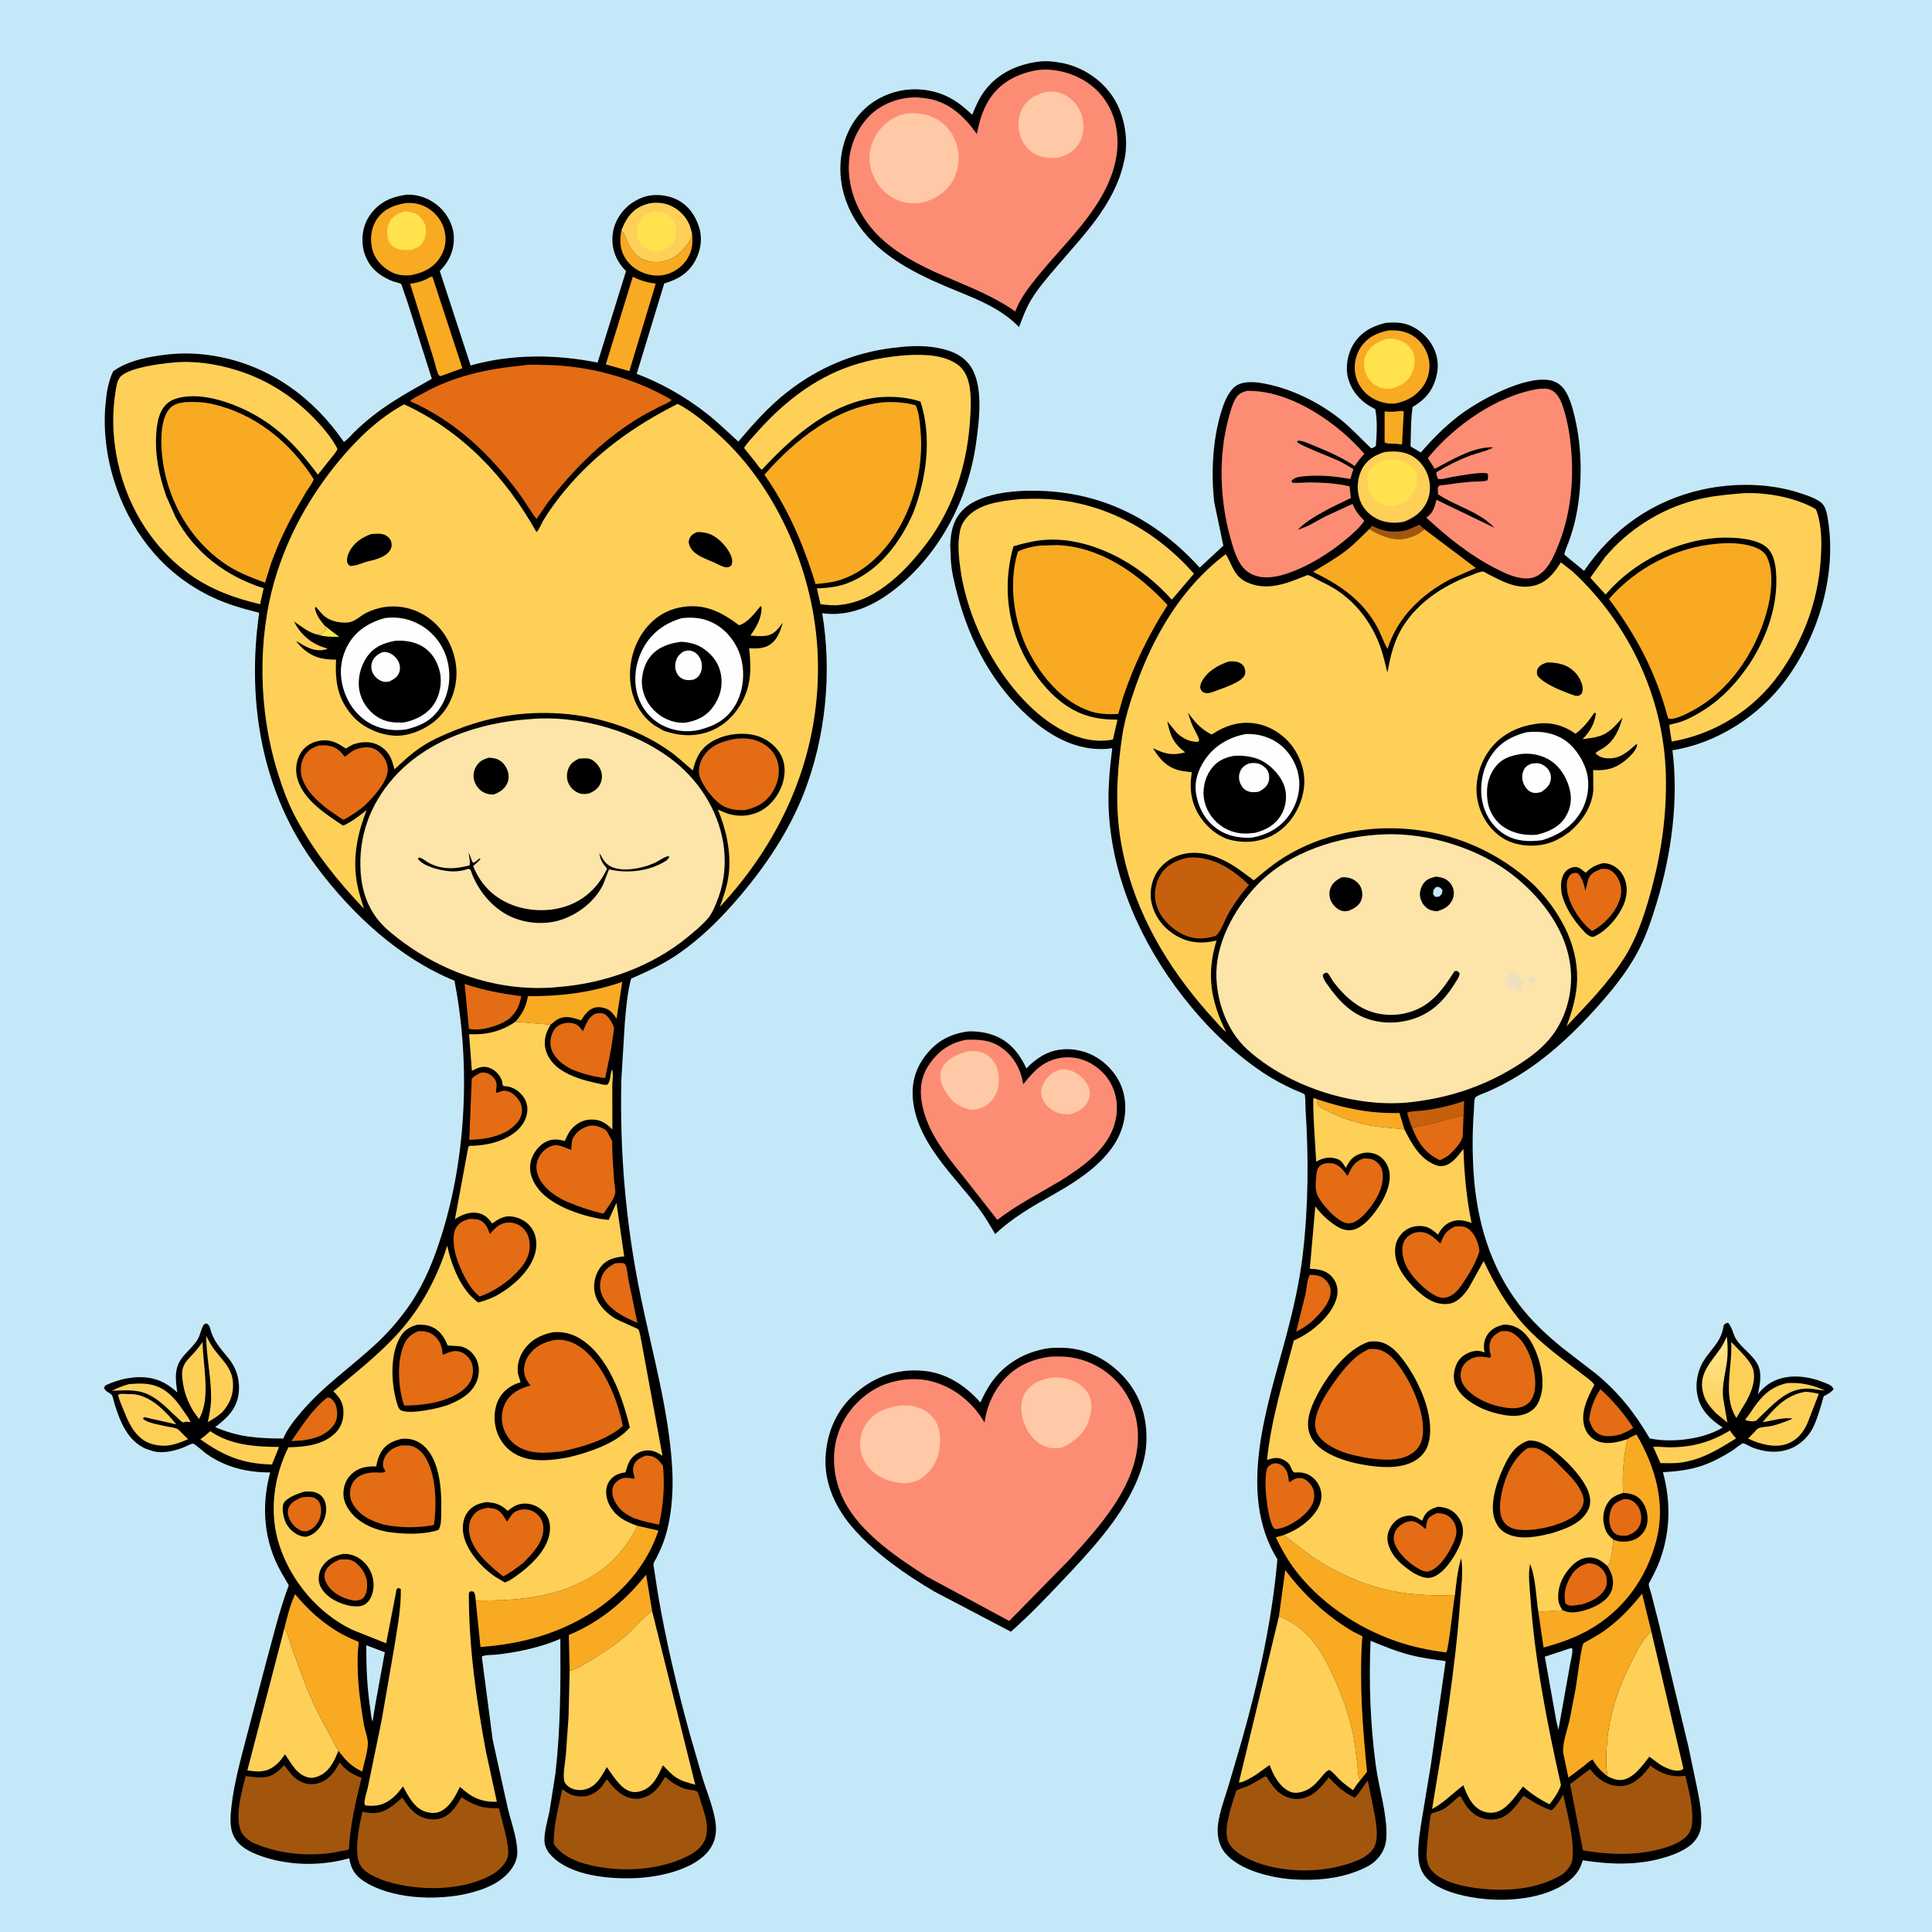 <svg version="1.1" xmlns="http://www.w3.org/2000/svg" style="display: block;" viewBox="0 0 2048 2048" width="1024" height="1024">
<defs>
	<linearGradient id="Gradient1" gradientUnits="userSpaceOnUse" x1="1815.23" y1="1500.29" x2="1820.35" y2="1422.43">
		<stop class="stop0" offset="0" stop-opacity="1" stop-color="rgb(255,206,90)"/>
		<stop class="stop1" offset="1" stop-opacity="1" stop-color="rgb(255,231,137)"/>
	</linearGradient>
</defs>
<path transform="translate(0,0)" fill="rgb(196,232,247)" d="M -0 -0 L 2048 0 L 2048 2048 L -0 2048 L -0 -0 z"/>
<path transform="translate(0,0)" fill="rgb(0,0,0)" d="M 1026.57 1093.34 C 1035.87 1093.03 1045.15 1094.36 1053.88 1097.64 C 1070.49 1103.88 1080.87 1117.07 1088.03 1132.6 C 1092.87 1127.36 1098.32 1122.98 1104.46 1119.34 C 1117.45 1111.63 1132.54 1110.44 1147.05 1114.33 C 1163.32 1118.69 1177.01 1129.92 1185.32 1144.47 C 1193.69 1159.12 1194.68 1176.89 1190.27 1192.9 C 1180.68 1227.66 1144.89 1250.27 1115.46 1266.93 C 1093.5 1279.25 1073.44 1290.84 1054.89 1308.15 C 1049.39 1298.79 1043.88 1289.27 1037.34 1280.6 C 1011.92 1246.94 974.31 1213.33 968.206 1169.44 C 965.589 1150.62 969.395 1133.96 981.171 1118.76 C 992.969 1103.53 1007.56 1095.71 1026.57 1093.34 z"/>
<path transform="translate(0,0)" fill="rgb(252,141,116)" d="M 1023.93 1102.25 C 1038.03 1101.66 1050.37 1102.36 1062.28 1111.04 C 1075.15 1120.42 1082.1 1133.83 1084.7 1149.32 C 1090.65 1142 1096.35 1134.97 1104.13 1129.5 C 1114.97 1121.88 1128.53 1119.13 1141.55 1121.72 C 1155.04 1124.41 1168.13 1133.48 1175.5 1145.09 C 1183.77 1158.1 1185.8 1173.29 1182.36 1188.2 C 1175.51 1217.87 1147.53 1237.05 1123.32 1252.19 C 1101.09 1265.38 1077.67 1277.29 1057.19 1293.12 L 1019.48 1244.95 C 1001.79 1223.19 983.249 1199.66 977.651 1171.5 C 974.497 1155.63 975.858 1141.37 985.345 1127.76 C 994.999 1113.91 1007.25 1105.35 1023.93 1102.25 z"/>
<path transform="translate(0,0)" fill="rgb(255,200,166)" d="M 1126.3 1133.22 C 1130.42 1133.66 1134.02 1134.25 1137.8 1136.02 C 1145.11 1139.45 1152.15 1146.17 1154.58 1154.07 C 1156.01 1158.73 1155.2 1163.78 1152.92 1168 C 1148.71 1175.76 1142.12 1178.81 1134.06 1181.24 C 1127.65 1181.19 1123.2 1180.82 1117.44 1177.84 C 1111.55 1174.78 1105.62 1168.63 1104.08 1161.95 C 1102.78 1156.29 1104.58 1150.53 1107.75 1145.81 C 1112.4 1138.87 1118.13 1134.74 1126.3 1133.22 z"/>
<path transform="translate(0,0)" fill="rgb(255,200,166)" d="M 1027.16 1114.23 C 1033.76 1113.62 1040.15 1114.51 1045.82 1118.07 C 1052.64 1122.36 1056.63 1129.15 1058.13 1136.95 C 1059.87 1146.06 1058.55 1156.86 1052.87 1164.5 C 1046.78 1172.69 1040.36 1175.52 1030.57 1176.58 C 1021.36 1175.3 1012.73 1170.99 1006.87 1163.68 L 1005.95 1162.5 C 1002.32 1157.95 999.314 1152.83 997.706 1147.19 C 996.17 1141.8 996.586 1135.56 999.515 1130.71 C 1005.32 1121.11 1016.76 1116.54 1027.16 1114.23 z"/>
<path transform="translate(0,0)" fill="rgb(0,0,0)" d="M 1100.73 65.367 C 1109.39 64.268 1119.01 65.267 1127.5 67.118 C 1148.99 71.805 1168.74 85.288 1180.51 103.922 C 1192.39 122.741 1196.69 149.364 1191.59 171.012 L 1191.11 173 C 1180.79 217.468 1148.48 249.4 1119.91 282.944 C 1110.13 294.429 1100.02 305.946 1092.34 318.995 C 1087.23 327.671 1083.76 337.357 1080.23 346.748 C 1058.76 324.387 1029.18 314.946 1001.26 303.002 C 965.003 287.591 927.672 267.695 906.529 233.091 C 892.131 209.526 886.944 181.905 893.805 155 C 898.992 134.659 910.867 116.879 929.089 105.992 C 947.184 95.181 968.517 91.993 989 96.929 C 1006.16 101.064 1018.01 109.668 1030.58 121.67 C 1034.45 112.144 1038.17 103.465 1044.56 95.254 C 1058.5 77.342 1078.71 68.305 1100.73 65.367 z"/>
<path transform="translate(0,0)" fill="rgb(252,141,116)" d="M 1099.69 74.285 C 1112 72.744 1124.79 74.714 1136.32 79.117 C 1155.49 86.433 1169.88 99.502 1178.19 118.387 C 1184.25 132.14 1185.83 148.611 1183.78 163.376 C 1176.54 215.397 1131.89 253.497 1100.56 292.264 C 1091.59 303.374 1081.98 315.375 1076.77 328.786 L 1076.22 330.206 C 1050.48 311.898 1018.93 300.94 990.274 288.005 C 965.187 276.351 940.2 262.333 922.602 240.427 C 906.333 220.175 897.176 193.214 900.354 167.225 C 902.658 148.385 912.448 129.505 927.419 117.723 C 940.612 107.341 959.78 101.613 976.518 103.623 L 978.5 103.871 L 982.438 104.349 C 1006.09 107.884 1022.16 123.47 1035.55 142.034 C 1038.04 128.217 1042.49 113.757 1050.8 102.23 C 1062.44 86.082 1080.46 77.51 1099.69 74.285 z"/>
<path transform="translate(0,0)" fill="rgb(255,200,166)" d="M 1109.9 97.181 C 1117.27 96.583 1124.36 97.99 1130.77 101.747 C 1138.69 106.383 1144.86 114.91 1147.19 123.746 C 1149.75 133.453 1148.96 143.164 1143.78 151.943 C 1138.67 160.584 1130.87 164.746 1121.53 167.197 C 1113.17 167.776 1105.5 167.404 1097.84 163.654 C 1089.74 159.687 1083.93 152.063 1081.3 143.5 C 1078.55 134.55 1079.22 122.08 1084.12 114.014 C 1090.1 104.194 1098.98 99.657 1109.9 97.181 z"/>
<path transform="translate(0,0)" fill="rgb(255,200,166)" d="M 961.139 120.176 C 972.845 119.438 983.187 120.636 993.508 126.635 C 1004.91 133.26 1011.83 143.892 1014.95 156.513 C 1018.04 169.015 1015.69 182.102 1009.09 193.044 C 1002.17 204.535 990.03 211.731 977.281 214.908 C 969.992 215.983 962.437 215.691 955.357 213.542 C 943.167 209.84 932.948 200.765 927.279 189.425 L 926.702 188.243 L 925.404 185.61 C 921.008 175.829 920.581 162.256 924.415 152.273 L 924.922 151 C 926.105 147.976 927.36 145.081 929.14 142.349 C 936.745 130.671 947.563 123.109 961.139 120.176 z"/>
<path transform="translate(0,0)" fill="rgb(0,0,0)" d="M 1110.65 1429.28 C 1117.13 1428.56 1123.49 1428.51 1130 1428.89 C 1154.12 1430.27 1176.82 1443.02 1192.58 1461.02 C 1210.04 1480.97 1216.77 1505.47 1215.05 1531.61 C 1214.11 1545.73 1209.34 1560.46 1203.57 1573.29 C 1186.17 1611.97 1154.51 1645.57 1125.6 1676.14 C 1108.23 1694.5 1090.54 1712.93 1071.59 1729.68 L 990.402 1687.07 C 960.163 1669.25 929.342 1647.8 905.759 1621.55 C 886.535 1600.15 873.317 1572.91 875.184 1543.58 C 876.873 1517.05 887.294 1493.72 907.588 1476.25 C 928.165 1458.54 951.848 1450.75 979 1453.15 C 1002.97 1455.26 1023.89 1469.04 1039.27 1486.72 C 1042.65 1479.22 1046.42 1471.81 1051.23 1465.11 C 1065.67 1445 1086.44 1433.23 1110.65 1429.28 z"/>
<path transform="translate(0,0)" fill="rgb(252,141,116)" d="M 1111.94 1438.34 C 1116.29 1437.81 1121.12 1437.92 1125.5 1438.03 C 1147.04 1438.54 1167.99 1447.92 1182.89 1463.53 C 1198.98 1480.38 1207.1 1502.95 1206.25 1526.12 C 1204.45 1575.66 1165.84 1617.8 1134.37 1652.52 L 1069.81 1718.31 L 982.483 1671.23 C 952.477 1652.01 917.673 1628.68 898.65 1597.85 C 885.921 1577.22 880.651 1550.54 886.357 1526.78 C 891.824 1504.02 906.255 1485.1 926.298 1473.08 C 943.442 1462.8 967.52 1459.18 986.93 1464.1 C 1010.48 1470.08 1030.43 1485.86 1042.85 1506.63 L 1043.6 1507.9 C 1045.75 1493.28 1050.93 1479.59 1059.88 1467.72 C 1072.93 1450.39 1090.66 1441.34 1111.94 1438.34 z"/>
<path transform="translate(0,0)" fill="rgb(255,200,166)" d="M 1115.66 1460.31 C 1121.05 1459.91 1127.02 1460.32 1132.22 1461.94 C 1141.33 1464.77 1150.08 1469.89 1154.35 1478.8 C 1158.33 1487.09 1157.1 1497.6 1154.13 1506 C 1149.11 1520.18 1138.73 1528.43 1125.56 1534.55 C 1117.27 1536.01 1110.18 1535.28 1102.89 1530.83 C 1092.72 1524.61 1085.87 1513 1083.56 1501.5 C 1081.87 1493.07 1082.18 1482.73 1087.35 1475.43 C 1094.28 1465.64 1104.2 1461.94 1115.66 1460.31 z"/>
<path transform="translate(0,0)" fill="rgb(255,200,166)" d="M 951.553 1490.26 C 957.901 1489.67 965.553 1489.43 971.627 1491.44 L 973 1491.92 C 976.568 1493.17 979.958 1494.68 983 1496.97 C 990.649 1502.71 995.006 1510.43 996.125 1519.93 C 997.688 1533.17 995.002 1547.78 986.254 1558.2 C 978.702 1567.2 971.736 1571.41 959.922 1572.31 C 949.412 1572.01 940.053 1569.68 930.969 1564.2 C 921.496 1558.49 914.702 1549.07 912.404 1538.27 C 910.284 1528.31 912.698 1517.23 918.387 1508.86 C 926.198 1497.37 938.432 1492.6 951.553 1490.26 z"/>
<path transform="translate(0,0)" fill="rgb(0,0,0)" d="M 1468.92 342.28 C 1475.24 341.681 1482.19 341.589 1488.41 343.033 C 1500.07 345.743 1511.03 354.377 1517.32 364.493 C 1523.95 375.156 1525.74 387.064 1522.6 399.148 C 1518.62 414.439 1510.68 423.6 1497.43 431.424 C 1495.41 445.086 1495.65 459.419 1495.26 473.219 L 1506.16 479.675 C 1518.13 465.749 1531.2 452.502 1545.74 441.241 C 1566.77 424.953 1615.31 398.098 1643 403.066 C 1649.15 404.17 1654.99 408.033 1658.5 413.203 C 1664.13 421.499 1667.15 432.971 1669.41 442.631 C 1677.35 476.534 1677.53 515.089 1670.27 549.138 C 1668.47 557.572 1665.96 565.893 1663.03 574 C 1661.4 578.521 1659.06 583.15 1658.27 587.9 L 1679.2 605.14 C 1709.38 560.689 1752.35 530.309 1805.16 518.844 C 1838.49 511.607 1876.51 512.035 1909 522.987 C 1915.78 525.272 1923.46 527.78 1929.38 531.895 C 1935.4 536.076 1936.54 543.871 1937.65 550.645 C 1947.16 608.792 1927.87 673.045 1893.48 720.102 C 1865.36 758.591 1820.12 787.882 1772.85 795.329 C 1779.61 848.445 1771.6 906.103 1756.17 957 C 1750.64 975.208 1744.65 993.116 1735.58 1009.92 C 1724.18 1031.05 1708.44 1050.38 1692.43 1068.18 C 1671.29 1091.68 1647.73 1114.42 1621.58 1132.33 C 1606.94 1142.35 1591.8 1150.89 1575.49 1157.86 C 1572.91 1158.96 1564.31 1161.7 1563.54 1164 C 1562.39 1167.48 1562.71 1173.24 1562.42 1176.95 C 1560.71 1198.94 1560.63 1220.89 1562.05 1242.9 C 1565.31 1293.46 1579.23 1342.15 1610.35 1382.97 C 1623.81 1400.63 1639.87 1415.56 1657.07 1429.47 L 1692.55 1456.82 C 1716.17 1476.53 1733.34 1498.28 1748.73 1524.75 C 1771.48 1529.82 1805.94 1525.7 1826.08 1513.22 C 1817.82 1507.75 1810.06 1501.58 1804.78 1493.04 C 1795.5 1478 1796.76 1457.5 1805.87 1442.62 C 1813.31 1430.48 1823.56 1423.22 1826.53 1408.25 L 1827.08 1405.5 C 1828 1403.04 1829.23 1403.04 1831.5 1402.16 C 1835.43 1404.76 1837.4 1414.95 1840.21 1419.37 C 1846.08 1428.58 1856.1 1434.86 1862.1 1444.4 C 1868.47 1454.54 1865.74 1466.96 1863.47 1477.9 C 1868.66 1471.32 1874.47 1466.41 1882.24 1463.12 C 1898.72 1456.17 1918.66 1459.18 1934.77 1465.95 C 1938.45 1467.49 1942.05 1468.62 1943.63 1472.5 C 1941.35 1475.73 1938.27 1477.27 1934.92 1479.18 C 1934.41 1479.47 1933.82 1479.64 1933.4 1480.04 C 1932.65 1480.76 1931.4 1486.66 1931.01 1487.94 C 1928.57 1495.95 1926.25 1503.84 1922.78 1511.5 C 1920.77 1515.93 1918.21 1519.83 1914.97 1523.44 C 1899.66 1540.54 1878.23 1542.27 1857.62 1534.43 C 1855.74 1533.71 1849.16 1529.87 1847.7 1529.93 C 1846.08 1529.99 1839.29 1535.73 1837.5 1536.91 C 1830.84 1541.31 1823.69 1545.23 1816.5 1548.7 C 1798.85 1557.21 1782.11 1559.55 1762.77 1560.57 C 1771.83 1593.55 1770.54 1627.57 1757.44 1659.36 C 1755.3 1664.57 1752.56 1669.47 1750.06 1674.51 C 1749.52 1675.6 1747.87 1678.08 1747.78 1679.18 C 1747.59 1681.38 1749.69 1686.62 1750.28 1688.92 L 1758.54 1721.35 L 1789.94 1852.13 L 1798.67 1893.96 C 1801.45 1907.79 1804.93 1923.93 1802.84 1938.05 C 1801.75 1945.4 1796.58 1952.63 1790.7 1956.95 C 1782.17 1963.23 1771.33 1967.22 1761.19 1969.96 C 1733.25 1977.51 1706.22 1976.35 1677.89 1972.04 L 1675.17 1979.34 C 1672.69 1984.06 1669.71 1988.22 1665.66 1991.72 C 1642.42 2011.73 1604.24 2015.67 1574.87 2013.11 C 1555.44 2011.41 1523.58 2005.18 1510.67 1988.91 C 1505.44 1982.31 1503.65 1974.27 1503.43 1966 C 1503.1 1953.4 1505.48 1939.69 1507.43 1927.24 L 1516.69 1871.42 L 1532.45 1760.85 C 1520.15 1759.17 1507.64 1757.6 1495.59 1754.53 C 1480.83 1750.77 1466.86 1745.13 1452.83 1739.29 C 1450.99 1783.74 1452.48 1827.42 1458.42 1871.53 C 1461.72 1896.11 1470.48 1922.26 1469.66 1946.94 C 1469.31 1957.41 1465.15 1966.21 1457.35 1973.15 C 1451.9 1978.01 1444.9 1981.09 1438.15 1983.68 C 1416.57 1991.96 1393.22 1993.71 1370.31 1992.16 C 1347.72 1990.63 1313.86 1982.67 1298.7 1964.27 C 1291.57 1955.62 1289.8 1944.53 1291.21 1933.68 C 1292.92 1920.39 1297.96 1907.04 1301.9 1894.26 L 1316.66 1843.94 C 1334.37 1781.01 1348.33 1718.15 1354.1 1652.94 C 1310.45 1582.27 1344.02 1489.55 1363.43 1416.21 C 1370.96 1387.8 1377.51 1359.42 1380.94 1330.21 C 1387 1278.67 1387.29 1227.23 1383.93 1175.47 C 1383.76 1172.88 1383.97 1161.87 1382.85 1160.07 C 1382.35 1159.27 1372.3 1155.38 1370.9 1154.73 C 1359.67 1149.47 1348.79 1143.75 1338.5 1136.8 C 1305.64 1114.59 1278.52 1087.92 1254.13 1056.68 C 1210.26 1000.48 1179.19 931.853 1175.37 860.061 C 1174.18 837.804 1176.27 815.226 1179.02 793.146 L 1173.5 793.817 C 1141.73 796.132 1113.92 780.81 1090.84 760.217 C 1052.63 726.112 1027.98 680.028 1015.07 630.893 C 1011.9 618.836 1008.57 605.961 1007.93 593.454 L 1007.29 578.418 C 1007.75 563.338 1010.61 549.76 1022.14 539.18 C 1041.86 521.093 1081.58 519.236 1106.81 520.469 C 1173.21 523.716 1227.51 553.034 1271.73 601.712 L 1295.82 579.356 L 1296.84 578.588 L 1287.2 532.594 C 1283.71 502.311 1285.37 467.529 1294.05 438.245 C 1296.67 429.4 1300.02 419.854 1306.07 412.709 C 1310.76 407.162 1316.95 405.514 1323.97 405.125 C 1331.55 404.705 1339.61 406.362 1347 408.054 C 1373.25 414.07 1400.95 428.304 1421.8 445.256 C 1433.21 454.538 1442.8 465.24 1453.5 475.214 C 1455.74 474.666 1456.78 474.155 1458.5 472.608 C 1459.37 460.356 1460.37 445.693 1457.79 433.701 L 1452.52 430.83 C 1441 424.202 1432.37 413.571 1428.99 400.632 C 1425.98 389.135 1428.5 374.874 1434.67 364.916 C 1442.63 352.077 1454.51 345.613 1468.92 342.28 z"/>
<path transform="translate(0,0)" fill="rgb(162,86,13)" d="M 1451.49 560.87 L 1454.5 557.249 L 1455.75 557.937 C 1466.97 563.96 1480.73 565.311 1492.94 561.332 L 1504.72 556.25 L 1510.13 561.177 C 1504.93 565.382 1499.3 568.414 1492.82 570.221 C 1477.99 574.355 1463.97 568.209 1451.49 560.87 z"/>
<path transform="translate(0,0)" fill="rgb(249,170,35)" d="M 1486.24 435.5 L 1488.05 436.5 L 1486.2 471.231 C 1481 470.324 1475.76 470.246 1470.5 470.079 L 1467.71 468.962 L 1467.75 436.132 C 1474.12 436.907 1479.91 436.26 1486.24 435.5 z"/>
<path transform="translate(0,0)" fill="rgb(254,208,88)" d="M 1894.19 1466.15 C 1908.88 1465.21 1921.1 1467.98 1934.45 1473.96 C 1928.97 1473.85 1923.61 1472.22 1918.08 1471.99 C 1900.07 1471.28 1888.38 1480.44 1875.9 1492.11 L 1861.5 1506.05 C 1858.23 1507.12 1855.77 1506.59 1852.41 1506.03 C 1850.5 1505.71 1851.26 1506.15 1850.09 1504.5 C 1853.6 1500.84 1856.22 1496.17 1859.15 1492.03 C 1868.66 1478.6 1877.78 1469.98 1894.19 1466.15 z"/>
<path transform="translate(0,0)" fill="rgb(199,96,13)" d="M 1497.13 1196 C 1494.74 1190.79 1493.3 1185.12 1491.64 1179.64 C 1494.13 1177.73 1505.75 1177.59 1509.4 1177.13 C 1524.09 1175.28 1538.08 1171.89 1552.07 1167.11 L 1551.39 1183.75 L 1549.25 1182.5 C 1534.23 1186.8 1520.35 1190.83 1504.97 1193.76 C 1502.25 1194.28 1499.58 1194.61 1497.13 1196 z"/>
<path transform="translate(0,0)" fill="rgb(249,170,35)" d="M 1395.84 1165.15 C 1425.18 1174.94 1452.46 1180.62 1483.5 1179.8 L 1488.74 1197.24 L 1459.14 1194.15 C 1442.59 1191.77 1422.71 1185.99 1408 1178.06 C 1405.23 1176.57 1400.66 1174.68 1398.36 1172.63 C 1396.3 1170.79 1396.19 1167.73 1395.84 1165.15 z"/>
<path transform="translate(0,0)" fill="rgb(227,108,21)" d="M 1388.31 1351.5 L 1389.32 1351.43 C 1395.74 1351.4 1400.31 1352.27 1405.09 1356.79 C 1408.27 1359.79 1410.54 1364.3 1410.52 1368.73 C 1410.46 1381.55 1398.87 1393.03 1390.21 1401.17 C 1384.96 1405.34 1380.11 1408.77 1374 1411.56 L 1383.8 1372.12 C 1385.17 1365.75 1385.3 1357.2 1388.31 1351.5 z"/>
<path transform="translate(0,0)" fill="rgb(254,208,88)" d="M 1833.81 1516.41 C 1835.54 1519.45 1838.1 1522.12 1840.35 1524.79 C 1821.47 1536.34 1804.77 1546.98 1782.5 1550.31 C 1775.12 1551.41 1767.59 1551.06 1760.14 1550.98 L 1752.48 1533.65 C 1758.32 1533.33 1764.31 1534.24 1770.2 1534.21 C 1794.31 1534.07 1813.21 1528.73 1833.81 1516.41 z"/>
<path transform="translate(0,0)" fill="rgb(196,232,247)" d="M 1663.78 1747.5 L 1666.41 1746.93 C 1667.78 1750.87 1665.14 1759.4 1664.47 1763.74 L 1651.99 1833.68 L 1649.83 1824.74 L 1637.56 1756.17 L 1663.78 1747.5 z"/>
<path transform="translate(0,0)" fill="rgb(254,208,88)" d="M 1835.08 1422.52 C 1842.38 1430.33 1856.97 1442.92 1858.86 1453.5 C 1861.37 1467.57 1853.6 1482.13 1846.29 1493.48 L 1840.61 1503.1 C 1825.6 1479.4 1836.86 1448.7 1835.08 1422.52 z"/>
<path transform="translate(0,0)" fill="url(#Gradient1)" d="M 1830.53 1416.92 C 1831.5 1425.21 1831.78 1434.46 1830.71 1442.75 C 1829.01 1455.87 1825.1 1468.62 1826.6 1482.01 L 1831.13 1508.09 L 1819.17 1498.2 C 1813.67 1492.53 1808.31 1486.4 1805.94 1478.7 C 1799.3 1457.11 1812.86 1445.19 1823.81 1429.37 C 1826.45 1425.55 1828.45 1421.07 1830.53 1416.92 z"/>
<path transform="translate(0,0)" fill="rgb(227,108,21)" d="M 1696.48 1472.54 C 1710.13 1485.24 1721.19 1497.74 1731.31 1513.54 C 1727.16 1516.53 1722.74 1518.4 1718.08 1520.4 C 1711.26 1522.4 1702.41 1523.64 1695.7 1520.59 C 1688.82 1517.47 1686.84 1511.41 1684.5 1504.83 C 1686.38 1492.25 1689.55 1483.21 1696.48 1472.54 z"/>
<path transform="translate(0,0)" fill="rgb(227,108,21)" d="M 1497.13 1196 C 1499.58 1194.61 1502.25 1194.28 1504.97 1193.76 C 1520.35 1190.83 1534.23 1186.8 1549.25 1182.5 L 1551.39 1183.75 L 1550.53 1203.27 C 1550.56 1209.52 1542.27 1218.48 1537.84 1222.72 C 1534.39 1226.02 1530.72 1227.98 1526.39 1229.86 C 1511.67 1223.29 1503.41 1211.56 1497.48 1196.93 L 1497.13 1196 z"/>
<path transform="translate(0,0)" fill="rgb(254,208,88)" d="M 1913.96 1475.33 C 1918.97 1475.62 1923.19 1476.31 1928.04 1477.59 L 1915.73 1509.24 C 1911.03 1519.38 1904.42 1527.15 1893.57 1530.82 C 1880.85 1535.13 1864.65 1530.6 1853.05 1524.94 L 1859.53 1518.28 C 1860.64 1517.17 1862.22 1515.06 1863.5 1514.31 C 1866.44 1512.57 1873.84 1512.47 1877.39 1511.69 C 1885.16 1510 1892.84 1506.96 1900.17 1503.91 C 1891.84 1501.74 1877.35 1506.48 1868.45 1507.49 C 1881.59 1492.17 1893.12 1478.71 1913.96 1475.33 z"/>
<path transform="translate(0,0)" fill="rgb(227,108,21)" d="M 1349.25 1551.5 L 1350.12 1551.27 C 1353.3 1550.77 1356.99 1551.79 1359.45 1553.86 C 1364.2 1557.86 1365.64 1563.36 1366.13 1569.3 L 1366.22 1570.5 L 1367.5 1571.03 C 1370.88 1568.17 1373.97 1566.61 1378.53 1566.81 C 1382.83 1567 1386.25 1569.98 1388.91 1573.14 C 1392.53 1577.45 1393.4 1581.99 1393.01 1587.5 C 1392.34 1597.03 1384.4 1604.17 1377.57 1609.86 C 1370.06 1615.11 1361.77 1620.04 1352.5 1620.94 C 1350.74 1620.1 1350.38 1620.25 1349.35 1618.45 C 1343.34 1607.98 1338.97 1568.52 1343.09 1557 C 1344.16 1554 1346.59 1552.82 1349.25 1551.5 z"/>
<path transform="translate(0,0)" fill="rgb(227,108,21)" d="M 1445.29 1228.06 C 1449.65 1227.94 1454.42 1228.14 1458.12 1230.75 C 1461.95 1233.45 1464.46 1237.05 1465.31 1241.67 C 1467.72 1254.78 1461.3 1268.06 1453.7 1278.37 C 1448.63 1285.24 1439.54 1296.13 1430.5 1296.79 C 1423.94 1297.27 1417.31 1291.38 1412.55 1287.46 C 1407.24 1282.22 1402.26 1276.8 1398.39 1270.37 L 1397.5 1268.86 C 1393.66 1262.61 1394.57 1252.76 1395.42 1245.6 C 1395.88 1241.68 1396.46 1237.54 1400.05 1235.21 C 1403.53 1232.95 1408.23 1232.54 1412.27 1233.22 C 1419.79 1234.48 1424.2 1240.78 1428.43 1246.49 L 1428.84 1245.64 C 1433.15 1236.93 1435.51 1231.4 1445.29 1228.06 z"/>
<path transform="translate(0,0)" fill="rgb(227,108,21)" d="M 1542.07 1300.19 C 1546.84 1299.96 1551.58 1299.3 1555.77 1302.07 C 1563.22 1307.02 1566.78 1316.39 1568.15 1324.99 C 1568.46 1326.94 1567.08 1329.82 1566.4 1331.63 C 1562.63 1341.69 1556.5 1351.67 1550.53 1360.56 C 1546.07 1367.19 1540.35 1374.34 1531.97 1375.6 C 1524.13 1376.78 1516.44 1370.47 1510.63 1366 C 1500.32 1357.08 1489.53 1345.25 1487.12 1331.34 C 1486.06 1325.24 1486.05 1318.15 1490.13 1313.13 C 1493.76 1308.66 1498.8 1306.23 1504.5 1306 C 1513.97 1305.6 1520.49 1312.29 1526.96 1318.19 C 1530.47 1308.87 1532.88 1304.64 1542.07 1300.19 z"/>
<path transform="translate(0,0)" fill="rgb(254,208,88)" d="M 1467.41 479.236 C 1476.56 478.115 1485.67 478.092 1494.24 481.981 C 1502.84 485.88 1509.72 493.767 1513.08 502.5 C 1516.72 511.931 1516.93 522.784 1512.55 532.031 C 1507.36 542.983 1498.81 549.075 1487.75 553.217 C 1479.07 554.726 1470.54 554.439 1462.28 551.144 C 1453.19 547.516 1445.48 540.276 1441.93 531.089 C 1437.97 520.834 1438.37 508.092 1443.22 498.235 C 1448.35 487.813 1456.73 482.747 1467.41 479.236 z"/>
<path transform="translate(0,0)" fill="rgb(255,226,77)" d="M 1472.02 487.288 C 1476.92 486.83 1482.5 487.371 1487.21 488.821 C 1492.29 490.387 1497.17 494.081 1499.7 498.761 L 1500.25 499.831 C 1500.78 500.794 1501.21 501.333 1501.5 502.318 C 1503.1 507.902 1501.86 514.95 1499.25 519.969 C 1494.91 528.331 1488.36 533.109 1479.54 535.907 C 1473.25 537.332 1466.94 536.595 1461.5 532.914 C 1455.6 528.926 1451.27 521.505 1450.04 514.604 C 1448.93 508.345 1449.07 502.148 1452.98 496.917 C 1457.88 490.365 1464.21 488.43 1472.02 487.288 z"/>
<path transform="translate(0,0)" fill="rgb(249,170,35)" d="M 1472.03 350.257 C 1481.36 349.773 1490 350.932 1498 356.083 C 1506.87 361.799 1512.98 371.459 1514.8 381.803 C 1516.43 391.053 1514.15 401.496 1508.77 409.144 C 1501.13 419.991 1491.44 425.315 1478.62 427.793 C 1470.52 428.497 1461.48 426.039 1454.5 421.887 C 1445.92 416.78 1439.49 408.207 1437.1 398.5 C 1434.65 388.534 1436.63 376.958 1442.25 368.45 C 1449.49 357.498 1459.5 352.654 1472.03 350.257 z"/>
<path transform="translate(0,0)" fill="rgb(255,226,77)" d="M 1469.57 359.079 C 1475.47 358.793 1480.77 359.075 1486.17 361.746 C 1491.52 364.398 1496.66 369.471 1498.5 375.285 C 1500.61 381.945 1499.34 390.932 1496.03 396.991 C 1491.41 405.46 1484.12 409.324 1475.23 411.91 C 1470.08 412.082 1466.1 412.259 1461.25 410.095 C 1454.99 407.304 1450.09 401.909 1447.73 395.482 C 1445.57 389.611 1445.07 381.985 1447.96 376.245 C 1452.72 366.782 1459.89 362.384 1469.57 359.079 z"/>
<path transform="translate(0,0)" fill="rgb(249,170,35)" d="M 1355.71 1713.45 L 1362.42 1664.33 C 1377.45 1684.46 1394.78 1701.95 1415.03 1716.88 C 1421.43 1721.6 1428.09 1725.99 1435 1729.94 C 1436.51 1730.8 1443.34 1733.74 1444.09 1734.82 C 1444.72 1735.73 1443.94 1737.02 1443.87 1738.13 C 1440.94 1785.03 1444.42 1831.55 1449.14 1878.19 L 1441.64 1887.51 C 1439.3 1882.44 1439.37 1875.06 1438.84 1869.51 L 1435.41 1843.91 C 1431.11 1820.44 1422.68 1797.12 1412.74 1775.49 C 1400.28 1748.41 1384.83 1724.21 1355.71 1713.45 z"/>
<path transform="translate(0,0)" fill="rgb(199,96,13)" d="M 1258.98 909.187 L 1263.82 908.959 C 1287.23 908.591 1307.65 922.309 1323.93 938.053 C 1315.2 948.025 1307.38 958.948 1301.02 970.595 C 1297.84 976.425 1293.79 988.754 1288.42 992.223 C 1281.54 994.063 1274.73 995.403 1267.59 994.537 C 1253.68 992.85 1240.69 983.708 1232.44 972.707 C 1226.65 964.994 1222.99 953.158 1224.59 943.494 L 1224.86 942 C 1225.76 936.601 1227.41 931.616 1230.34 926.952 C 1236.86 916.554 1247.36 911.751 1258.98 909.187 z"/>
<path transform="translate(0,0)" fill="rgb(254,208,88)" d="M 1750.47 1729.4 L 1784.43 1874.5 C 1783.21 1876.41 1783.23 1876.12 1781.09 1876.63 C 1774.13 1878.29 1764.79 1873.65 1758.93 1869.96 L 1748.39 1862.15 C 1741.13 1871.46 1731.51 1885.6 1718.65 1886.85 C 1713.74 1887.33 1708.41 1885.25 1704.16 1882.95 C 1702.05 1872.83 1702.55 1860.54 1703.25 1850.23 C 1705.57 1816.35 1716.37 1786.2 1732.01 1756.39 C 1737.07 1746.76 1742.08 1736.59 1750.47 1729.4 z"/>
<path transform="translate(0,0)" fill="rgb(249,170,35)" d="M 1704.16 1882.95 C 1697.08 1877.71 1692.66 1872.74 1688.22 1865.14 C 1684.76 1866.66 1681.62 1869.86 1678.67 1872.26 L 1662.61 1884.35 L 1657.03 1858.07 C 1656.1 1847.62 1661.5 1833.49 1663.87 1823.06 L 1670.23 1790.04 C 1671.46 1783.11 1676.29 1744.43 1678.41 1742.22 C 1679.58 1741 1682.88 1739.55 1684.43 1738.62 C 1689.24 1735.75 1694.21 1733.09 1698.83 1729.91 C 1715.09 1718.69 1728.46 1704.75 1740.69 1689.35 L 1750.47 1729.4 C 1742.08 1736.59 1737.07 1746.76 1732.01 1756.39 C 1716.37 1786.2 1705.57 1816.35 1703.25 1850.23 C 1702.55 1860.54 1702.05 1872.83 1704.16 1882.95 z"/>
<path transform="translate(0,0)" fill="rgb(249,170,35)" d="M 1542.19 1691.42 C 1540.51 1700.22 1535.75 1747.75 1533.15 1751.61 C 1515.36 1749.53 1497.96 1745.86 1481 1740.1 C 1438.43 1725.65 1397.06 1697.59 1370.5 1661.01 C 1363.42 1651.25 1357.69 1640.37 1352.36 1629.58 L 1360.71 1627.26 C 1371.47 1634.74 1381.04 1643.58 1392 1650.84 C 1421.58 1670.42 1454.75 1684.2 1490 1688.92 C 1507.18 1691.22 1524.88 1691.14 1542.19 1691.42 z"/>
<path transform="translate(0,0)" fill="rgb(249,170,35)" d="M 1725.12 1525.5 C 1728.19 1523.83 1731.45 1521.69 1734.81 1520.75 C 1754.7 1554.84 1766.2 1594.03 1755.67 1633.43 C 1744.89 1673.75 1721.05 1706.71 1684.65 1727.57 C 1669.4 1736.31 1653.16 1741.81 1636.27 1746.46 L 1630.67 1708.61 L 1656.41 1706.91 L 1657.53 1707.2 L 1660.55 1708.38 C 1670.22 1711.11 1685.42 1705.87 1693.64 1701.26 C 1700.52 1697.41 1707.08 1691.75 1709.03 1683.8 C 1711.3 1674.6 1708.56 1667.65 1703.76 1659.92 C 1705.09 1658.63 1705.94 1657.83 1706.45 1655.97 C 1708.61 1648.04 1709.68 1640.32 1710.1 1632.14 C 1706.46 1629.17 1703.4 1625.84 1701.74 1621.37 C 1698.57 1612.91 1698.63 1603.55 1702.83 1595.43 C 1706.97 1587.44 1712.5 1585.06 1720.6 1582.51 C 1719.22 1563.2 1721.21 1544.4 1725.12 1525.5 z"/>
<path transform="translate(0,0)" fill="rgb(0,0,0)" d="M 1720.6 1582.51 C 1727.75 1583.06 1734.11 1584.16 1739.19 1589.83 C 1744.91 1596.23 1747.18 1605.07 1746.26 1613.5 C 1745.56 1620.01 1742.36 1625.26 1737.25 1629.3 C 1731.92 1633.51 1723.65 1634.8 1717 1633.96 C 1714.65 1633.67 1712.33 1632.9 1710.1 1632.14 C 1706.46 1629.17 1703.4 1625.84 1701.74 1621.37 C 1698.57 1612.91 1698.63 1603.55 1702.83 1595.43 C 1706.97 1587.44 1712.5 1585.06 1720.6 1582.51 z"/>
<path transform="translate(0,0)" fill="rgb(227,108,21)" d="M 1721.53 1589.07 C 1723.79 1589.19 1726.35 1589.24 1728.5 1590.06 C 1732.42 1591.55 1735.89 1595.49 1737.63 1599.21 C 1740.03 1604.35 1740.54 1611.06 1738.44 1616.38 C 1735.95 1622.68 1730.89 1625.45 1724.9 1627.8 C 1721.66 1628 1718.29 1628.23 1715.15 1627.22 C 1712.2 1626.27 1709.68 1623.83 1708.3 1621.09 C 1704.99 1614.54 1705.34 1606.17 1708.06 1599.5 C 1710.67 1593.12 1715.51 1591.33 1721.53 1589.07 z"/>
<path transform="translate(0,0)" fill="rgb(162,86,13)" d="M 1749.52 1871.64 L 1751.5 1873.19 C 1761.52 1880.31 1772.82 1884.34 1785.19 1882.47 L 1786.5 1882.26 C 1790.25 1897.82 1794.94 1915.85 1793.74 1931.84 C 1793.18 1939.27 1790.79 1944.5 1784.81 1949.15 C 1778.26 1954.24 1770.38 1957.06 1762.5 1959.37 C 1740.17 1965.88 1716.09 1966.28 1693.13 1963.68 L 1678.03 1961.49 L 1664.38 1891.21 L 1685.47 1875.4 C 1688.62 1879.11 1691.73 1882.9 1695.68 1885.8 C 1703.52 1891.54 1712.19 1894.52 1721.89 1892.89 C 1733.93 1890.86 1742.63 1880.92 1749.52 1871.64 z"/>
<path transform="translate(0,0)" fill="rgb(249,170,35)" d="M 1451.49 560.87 C 1463.97 568.209 1477.99 574.355 1492.82 570.221 C 1499.3 568.414 1504.93 565.382 1510.13 561.177 L 1564.44 602.111 L 1537.41 613.979 C 1506.91 630.013 1481.29 654.412 1470.86 687.884 C 1466.45 680.502 1463.94 672.045 1459.77 664.478 C 1444.02 635.915 1420.38 620.062 1391.88 606.196 C 1403.53 599.02 1415.69 592.26 1426.55 583.914 C 1435.44 577.084 1443.43 568.65 1451.49 560.87 z"/>
<path transform="translate(0,0)" fill="rgb(162,86,13)" d="M 1546.35 1904.5 L 1548.41 1904.25 C 1552.05 1911.31 1555.96 1917.86 1562.41 1922.71 C 1569.21 1927.81 1577.65 1929.75 1586.01 1928.36 C 1599.85 1926.06 1607.25 1914.02 1614.94 1903.53 C 1624.48 1909.76 1633.88 1915.54 1644.77 1919.1 C 1650.16 1913.97 1653.32 1908.71 1657.02 1902.3 C 1661.6 1923.54 1668.55 1947.17 1667.01 1969 C 1666.46 1976.93 1662.45 1981.31 1656.91 1986.39 C 1633.88 2000.89 1605.71 2004.45 1578.96 2002.86 C 1561.01 2001.8 1529.67 1997.29 1517.48 1982.66 C 1511.42 1975.38 1512.01 1967.35 1512.59 1958.44 C 1512.8 1955.24 1515.71 1924.56 1517.19 1922.66 C 1517.82 1921.86 1527.36 1919.38 1529.3 1918.27 C 1535.41 1914.8 1541.04 1909.13 1546.35 1904.5 z"/>
<path transform="translate(0,0)" fill="rgb(162,86,13)" d="M 1340.08 1883.5 L 1342.41 1883.14 L 1344.23 1885.98 C 1347.39 1890.99 1350.54 1895.62 1355.12 1899.51 C 1361.28 1904.75 1369.36 1907.7 1377.48 1906.86 C 1391.85 1905.39 1400.15 1894.58 1408.59 1884.19 C 1417.04 1893.24 1424.8 1900.55 1436.2 1905.6 C 1441.58 1900.23 1444.99 1893.36 1449.92 1887.59 L 1457.56 1925.42 C 1458.88 1933.78 1460.41 1943.82 1458.71 1952.22 C 1457.05 1960.42 1452.4 1964.23 1445.94 1968.77 C 1437.39 1973.29 1428.39 1976.22 1419.04 1978.54 C 1387.46 1986.36 1343.64 1983.74 1315.38 1966.15 C 1309.24 1962.33 1302.44 1956.61 1300.97 1949.17 L 1300.76 1948 C 1299.09 1939.18 1301.28 1930.61 1303.33 1922.06 C 1304.9 1915.51 1307.06 1909.1 1309.11 1902.69 C 1309.39 1901.79 1310 1898.81 1310.52 1898.3 C 1312.12 1896.7 1320.09 1894.52 1322.61 1893.32 C 1328.67 1890.44 1334.37 1887.01 1340.08 1883.5 z"/>
<path transform="translate(0,0)" fill="rgb(254,208,88)" d="M 1355.71 1713.45 C 1384.83 1724.21 1400.28 1748.41 1412.74 1775.49 C 1422.68 1797.12 1431.11 1820.44 1435.41 1843.91 L 1438.84 1869.51 C 1439.37 1875.06 1439.3 1882.44 1441.64 1887.51 C 1438.87 1890.65 1436.6 1894.21 1434.22 1897.66 C 1429.51 1894.38 1424.73 1890.79 1420.5 1886.91 C 1416.76 1883.49 1413.44 1878.6 1409 1876.16 C 1404.82 1878.18 1402.43 1881.81 1399.5 1885.26 C 1395.12 1890.43 1390.19 1895.48 1383.81 1898.13 C 1378.67 1900.26 1372.52 1901.59 1367.25 1899.14 C 1355.98 1893.91 1350.03 1881.91 1345.78 1871.01 L 1330.8 1881.71 C 1327.61 1883.7 1316.71 1890.24 1313.26 1889.47 L 1355.71 1713.45 z"/>
<path transform="translate(0,0)" fill="rgb(254,208,88)" d="M 1840.8 523.424 C 1866.53 520.437 1902.16 526.43 1924.73 539.673 C 1927.19 544.7 1928.25 550.468 1929.18 555.969 C 1931.26 568.304 1930.85 581.266 1930.02 593.682 C 1927.08 637.575 1911.66 678.618 1886.22 714.4 C 1859.23 752.374 1817.81 778.269 1772.08 786.076 C 1771.77 784.105 1769.23 769.007 1769.61 768.459 C 1769.84 768.14 1777.67 766.35 1778.56 766.099 C 1788.33 763.333 1797.97 757.902 1806.48 752.459 C 1826.34 739.753 1841.37 723.178 1854.54 703.779 C 1871.01 678.644 1882.6 648.077 1882.99 617.759 C 1883.14 606.199 1882.28 589.205 1873.44 580.812 C 1862.06 570.008 1835.14 569.279 1820.77 570.167 C 1777.27 572.855 1731.67 595.881 1703.21 628.907 L 1702.01 630.313 L 1685.8 612.404 L 1701.66 590.326 C 1726.09 561.446 1759.54 540.08 1796.11 530.354 C 1810.9 526.422 1825.6 524.721 1840.8 523.424 z"/>
<path transform="translate(0,0)" fill="rgb(254,208,88)" d="M 1078.56 529.393 C 1080.34 528.757 1084.08 529.037 1086.04 528.944 C 1094.17 528.557 1102.43 528.614 1110.56 529.076 C 1171.59 532.544 1225.65 562.813 1265.64 608.131 L 1242.19 635.714 C 1227.34 619.068 1208.83 603.742 1189.26 592.937 C 1165.36 579.735 1137.69 570.76 1110.15 572.143 C 1097.74 572.767 1086.2 575.63 1074.34 579.065 C 1064.07 615.086 1066.69 651.901 1081.44 686.259 C 1089.21 703.995 1100.84 721.553 1114.71 735.125 C 1135.13 755.099 1156.26 763.192 1184.6 762.831 L 1179.76 783.989 C 1173.59 785.22 1166.14 785.528 1159.87 784.877 C 1124.61 781.215 1093.17 753.617 1072.04 726.851 C 1044.39 691.824 1023.97 646.6 1017.93 602.247 C 1016.46 591.472 1015.27 579.823 1016.64 568.995 L 1016.9 567 C 1017.67 560.926 1019.37 555.522 1023.17 550.6 C 1035.9 534.127 1059.32 531.399 1078.56 529.393 z"/>
<path transform="translate(0,0)" fill="rgb(249,170,35)" d="M 1102.23 578.345 L 1120.26 577.806 C 1166.77 579.432 1207.32 608.485 1237.66 641.377 C 1217.81 672.5 1202.4 703.685 1190.64 738.756 L 1185.43 756.82 C 1175.67 757.299 1166.22 757.209 1156.83 754.285 C 1127.29 745.094 1104.75 718.11 1090.93 691.599 C 1074.77 660.587 1068.53 618.407 1079.07 584.596 C 1086.79 580.993 1093.83 579.406 1102.23 578.345 z"/>
<path transform="translate(0,0)" fill="rgb(249,170,35)" d="M 1820.03 576.402 C 1830.82 575.317 1844.11 575.503 1854.71 578.383 C 1861.69 580.282 1869.23 583.114 1872.76 589.923 C 1881.21 606.247 1877.29 633.214 1872.43 650.056 C 1860.44 691.584 1833.82 731.641 1795.32 752.676 C 1789.15 756.048 1775.08 763.682 1768.5 761.745 L 1767.5 758.852 C 1754.96 712.285 1734.44 673.47 1705.59 634.964 C 1734.45 601.821 1776.26 580.142 1820.03 576.402 z"/>
<path transform="translate(0,0)" fill="rgb(252,141,116)" d="M 1322.21 414.25 L 1330.45 414.534 C 1373.47 417.704 1418.81 449.359 1446.35 481.154 C 1442.29 485.107 1439.23 489.418 1435.99 494.049 C 1423.05 485.179 1408.12 478.7 1393.63 472.766 C 1388.25 470.565 1381.82 467.353 1376 467.061 L 1374.97 468.5 C 1376.98 471.68 1411.85 485.069 1418.24 488.096 C 1423.93 490.791 1429.3 493.942 1434.64 497.257 L 1431.41 507.782 L 1425 506.713 C 1410.5 504.258 1394.53 503.425 1379.91 505.158 C 1375.39 505.695 1371.83 506.362 1368.96 510 C 1369.33 510.541 1369.53 511.258 1370.08 511.624 C 1371.07 512.292 1386.15 511.332 1388.67 511.367 C 1402.73 511.563 1416.87 512.319 1430.6 515.534 L 1431.98 527.906 L 1409.86 538.653 C 1398.27 544.979 1385.02 551.964 1375.73 561.443 C 1386.21 558.769 1395.09 552.499 1404.6 547.598 L 1433.81 534.149 C 1436.21 540.603 1440.21 545.924 1444.99 550.785 L 1446.22 552.03 C 1441.42 559.281 1434.19 565.563 1427.56 571.121 C 1409.16 586.554 1386.11 600.924 1363.2 608.359 C 1350.97 612.328 1337.33 614.365 1325.5 607.933 C 1312.65 600.95 1308.22 584.143 1304.5 571.026 C 1293.04 530.569 1291.24 482.988 1302.58 442.316 C 1304.41 435.738 1306.45 427.914 1310.05 422.077 C 1313.04 417.22 1316.87 415.569 1322.21 414.25 z"/>
<path transform="translate(0,0)" fill="rgb(252,141,116)" d="M 1630.63 412.276 C 1637.61 411.86 1642.84 411.095 1648.39 416.235 C 1653.33 420.816 1655.75 427.76 1657.7 434.06 C 1662.65 450.051 1665.02 466.937 1666.02 483.612 C 1668 516.289 1663.55 550.003 1650.91 580.289 C 1647.48 588.508 1643.83 597.042 1637.8 603.73 C 1632.91 609.154 1627.14 612.849 1619.73 613.15 C 1608.01 613.628 1596.8 608.359 1586.55 603.181 C 1558.56 589.05 1534.94 569.902 1511.99 548.815 L 1513.5 547.514 C 1519.64 542.729 1520.71 537.025 1522.68 529.805 L 1584.15 559.47 C 1580.13 555.279 1576.22 552.066 1571.37 548.886 C 1556.57 539.089 1538.62 533.741 1524.27 523.796 L 1524.17 517 C 1524.61 516.357 1524.81 515.437 1525.5 515.07 C 1527.09 514.22 1531.9 514.029 1533.83 513.739 C 1543.56 512.276 1553.38 511.015 1563.22 510.48 C 1567.41 510.252 1573.1 510.757 1576.93 509 C 1577.44 506.288 1577.68 504.747 1576.99 502 C 1571.28 499.574 1543.83 504.822 1537.09 506.065 C 1533.37 506.75 1527.52 508.74 1524.13 507.5 C 1523.33 505.018 1522.52 503.145 1522.71 500.5 C 1534.54 493.465 1546.62 487.246 1559.57 482.563 C 1567.42 479.727 1575.77 478.301 1583.1 474.197 C 1561.92 473.31 1539.08 487.437 1520.88 497.019 L 1513.57 485.549 C 1541.28 451.43 1586.49 419.411 1630.63 412.276 z"/>
<path transform="translate(0,0)" fill="rgb(253,228,169)" d="M 1467.31 884.433 C 1514.61 882.567 1569.6 899.754 1606.23 929.584 C 1635.82 953.683 1661.28 987.719 1664.98 1026.85 C 1667.44 1052.78 1659.75 1080.62 1643.01 1100.83 C 1632.7 1113.28 1619.04 1122.98 1605.33 1131.36 C 1569.55 1153.24 1531.85 1164.93 1490.25 1168.91 L 1486.33 1169.16 C 1429.98 1172.43 1364.39 1150.59 1322.39 1112.69 C 1301.63 1093.96 1290.57 1064.3 1289.44 1036.73 C 1287.97 1000.85 1307.77 964.566 1331.69 939.061 C 1365.56 902.95 1419.09 886.285 1467.31 884.433 z"/>
<path transform="translate(0,0)" fill="rgb(237,224,191)" d="M 1622.49 1035.5 C 1624.24 1035.32 1625.42 1035.22 1627.18 1035.5 C 1626.84 1038.85 1626.2 1040.62 1624.46 1043.5 C 1622.92 1043.32 1623.47 1043.6 1622.1 1042 L 1621 1040.51 L 1619.5 1039.51 C 1620.29 1037.02 1620.34 1036.99 1622.49 1035.5 z"/>
<path transform="translate(0,0)" fill="rgb(237,224,191)" d="M 1602.58 1030.5 L 1605.5 1029.76 L 1609.99 1034.01 C 1611.94 1037.29 1608.71 1033.75 1611.71 1036.75 L 1612.99 1038.01 L 1614 1039.51 L 1615.49 1040.5 L 1614.49 1043 L 1612.99 1045.99 L 1612.49 1048 C 1611.55 1049.88 1610.86 1050.03 1609 1050.49 C 1607.56 1048.66 1607.79 1048.65 1607.54 1046.5 L 1605.5 1045.49 L 1604.5 1046.43 C 1603.21 1048.08 1602.8 1049.07 1601 1050.49 L 1599.51 1049.5 C 1599.62 1047.8 1599.62 1046.22 1599.5 1044.52 L 1597 1044.45 C 1595.16 1043.11 1595.05 1043.18 1594.51 1041 L 1595.5 1039.58 C 1597.48 1040.16 1596.48 1040.06 1598.5 1039.91 C 1598.11 1038.4 1598.4 1039.03 1597.4 1037.58 L 1596.62 1036.5 L 1598 1035.01 L 1599.51 1034 C 1600.55 1032.98 1601.45 1031.58 1602.58 1030.5 z"/>
<path transform="translate(0,0)" fill="rgb(0,0,0)" d="M 1422.05 930.007 C 1425.49 929.836 1428.51 929.943 1431.79 931.127 C 1436.49 932.827 1440.7 936.331 1442.68 940.992 C 1444.34 944.931 1444.62 950.523 1442.92 954.5 C 1440.42 960.349 1435.6 962.8 1430.12 965.321 C 1428.03 965.698 1425.77 966.184 1423.66 965.831 C 1418.82 965.024 1414.35 960.964 1411.89 956.907 C 1409.3 952.624 1408.51 947.293 1410.01 942.5 C 1412.02 936.092 1416.4 933.088 1422.05 930.007 z"/>
<path transform="translate(0,0)" fill="rgb(0,0,0)" d="M 1522.33 929.265 C 1525 929.601 1527.99 930.088 1530.5 931.073 C 1535.23 932.929 1538.97 937.243 1540.48 942.06 C 1541.75 946.119 1541.09 951.315 1539 955 C 1535.32 961.463 1530.25 963.921 1523.37 965.972 C 1520.47 965.718 1517.5 965.431 1514.89 964.04 C 1509.91 961.385 1506.79 956.81 1505.53 951.384 C 1504.43 946.614 1505.92 940.915 1508.69 936.939 C 1512.2 931.894 1516.54 930.526 1522.33 929.265 z"/>
<path transform="translate(0,0)" fill="rgb(196,232,247)" d="M 1521.94 940.5 L 1524.53 940.044 C 1527.04 940.986 1527.32 941.374 1529.01 943.5 C 1528.68 947.895 1528.54 947.666 1525.54 950.5 L 1521.5 950.731 L 1519.15 948 C 1519.26 943.871 1519.02 943.778 1521.94 940.5 z"/>
<path transform="translate(0,0)" fill="rgb(0,0,0)" d="M 1541.83 1029.5 L 1544.5 1029.12 L 1547.2 1031.5 L 1547.19 1032.67 C 1546.76 1035.77 1544.26 1039.16 1542.61 1041.81 C 1535.79 1052.77 1528.11 1062.66 1517.57 1070.27 C 1501.5 1081.88 1479.85 1086.23 1460.41 1082.8 C 1434.37 1078.21 1419.07 1061.41 1404.85 1040.52 C 1403.52 1038.02 1402.19 1035.98 1402.25 1033.06 L 1405 1031.22 C 1405.78 1031.31 1406.71 1031.02 1407.33 1031.5 C 1409.09 1032.89 1411.48 1037.97 1412.97 1040 C 1420.03 1049.63 1429.08 1059.05 1439.15 1065.55 C 1454.22 1075.28 1472.57 1078.08 1490 1074.03 C 1515.78 1068.04 1528.4 1050.5 1541.83 1029.5 z"/>
<path transform="translate(0,0)" fill="rgb(254,208,88)" d="M 1360.71 1627.26 C 1372.19 1622.89 1382.55 1616.71 1390.8 1607.53 C 1396.59 1601.09 1401.5 1592.84 1400.74 1583.86 C 1400.16 1577.06 1396.75 1570.44 1391.48 1566.11 C 1385.88 1561.51 1379.76 1560.36 1372.74 1560.92 C 1369.82 1561.16 1368.52 1554.59 1366.76 1552.35 C 1365.34 1550.55 1363.51 1549.07 1361.53 1547.94 C 1355.4 1544.43 1350.65 1545.27 1344.21 1547.3 L 1343.09 1547.66 C 1347.55 1504.36 1360.47 1462.91 1371.51 1420.99 C 1377.68 1418.25 1383.77 1414.77 1389.27 1410.85 C 1401.3 1402.26 1415.66 1387.19 1417.66 1372 C 1418.54 1365.34 1416.6 1358.84 1412.17 1353.75 C 1405.81 1346.44 1397.54 1345.32 1388.45 1344.92 L 1394.29 1278.73 C 1399.35 1285.97 1406.76 1292.88 1414 1297.95 C 1419.87 1302.07 1426.55 1305.32 1433.92 1303.73 C 1446.15 1301.09 1457.08 1286.36 1463.44 1276.18 C 1469.75 1266.07 1475.5 1251.82 1472.24 1239.71 C 1470.56 1233.47 1466.6 1227.93 1460.93 1224.75 C 1455.48 1221.7 1448.85 1221 1442.86 1222.8 C 1434.89 1225.18 1431.01 1229.39 1427.4 1236.56 L 1426.68 1238.02 C 1424.33 1234.32 1422.24 1230.24 1417.88 1228.68 C 1410.08 1225.89 1403.61 1227.04 1396.47 1230.69 L 1395.19 1231.36 C 1394.84 1222.4 1390.77 1168.05 1392.5 1163.9 L 1395.84 1165.15 C 1396.19 1167.73 1396.3 1170.79 1398.36 1172.63 C 1400.66 1174.68 1405.23 1176.57 1408 1178.06 C 1422.71 1185.99 1442.59 1191.77 1459.14 1194.15 L 1488.74 1197.24 C 1496.53 1212.5 1505.29 1229 1522.47 1235.24 C 1526.46 1236.69 1530.78 1236.29 1534.56 1234.45 C 1541.63 1231 1546.54 1223.88 1551.29 1217.85 C 1552.27 1244.66 1554.49 1270.12 1559.92 1296.45 L 1558.52 1295.93 C 1550.89 1293.21 1543.68 1292.24 1536.12 1296.11 C 1530.69 1298.88 1527.08 1303.44 1524.4 1308.8 C 1517.76 1302.88 1512.85 1299.14 1503.47 1299.61 C 1496.41 1299.96 1490.14 1302.78 1485.45 1308.14 C 1479.87 1314.51 1478.24 1321.65 1478.98 1329.9 C 1480.44 1346.2 1495.33 1362.84 1507.53 1372.64 C 1515.84 1379.32 1525.09 1383.56 1536 1382.02 C 1545.33 1380.7 1552.13 1372.36 1557.07 1365 L 1572.75 1336.78 C 1584.23 1361.17 1597.33 1384.29 1615.48 1404.46 C 1627.43 1417.74 1643.04 1430.49 1657.15 1441.43 L 1679.66 1458.51 C 1682.95 1461.06 1687.88 1464.42 1690.04 1467.98 C 1683.06 1481.33 1674.91 1497.18 1679.65 1512.64 C 1681.65 1519.14 1685.91 1524.14 1692.03 1527.06 C 1702.31 1531.96 1714.92 1529.07 1725.12 1525.5 C 1721.21 1544.4 1719.22 1563.2 1720.6 1582.51 C 1712.5 1585.06 1706.97 1587.44 1702.83 1595.43 C 1698.63 1603.55 1698.57 1612.91 1701.74 1621.37 C 1703.4 1625.84 1706.46 1629.17 1710.1 1632.14 C 1709.68 1640.32 1708.61 1648.04 1706.45 1655.97 C 1705.94 1657.83 1705.09 1658.63 1703.76 1659.92 C 1708.56 1667.65 1711.3 1674.6 1709.03 1683.8 C 1707.08 1691.75 1700.52 1697.41 1693.64 1701.26 C 1685.42 1705.87 1670.22 1711.11 1660.55 1708.38 L 1657.53 1707.2 L 1656.41 1706.91 L 1630.67 1708.61 C 1628.17 1692.8 1628.03 1672.51 1621.9 1657.85 C 1619.69 1669.54 1621.55 1682.76 1622.39 1694.53 C 1627.09 1760.94 1640.06 1827.25 1654.68 1892.14 C 1652.07 1899.84 1647.61 1906.33 1642.53 1912.59 C 1632.19 1907.45 1623.07 1901.45 1614.44 1893.76 C 1607.52 1902.48 1599.11 1915.69 1588.5 1920.01 C 1582.55 1922.44 1576.24 1922.04 1570.43 1919.36 C 1560 1914.53 1554.89 1902.59 1551.25 1892.48 C 1539.7 1901.06 1531.01 1910.75 1518.06 1917.63 C 1530.28 1844.42 1542.62 1770.8 1547.91 1696.7 C 1548.93 1682.44 1551.35 1665.84 1548.9 1651.76 C 1544.9 1664.62 1543.85 1678.1 1542.19 1691.42 C 1524.88 1691.14 1507.18 1691.22 1490 1688.92 C 1454.75 1684.2 1421.58 1670.42 1392 1650.84 C 1381.04 1643.58 1371.47 1634.74 1360.71 1627.26 z"/>
<path transform="translate(0,0)" fill="rgb(0,0,0)" d="M 1656.41 1706.91 C 1653.89 1703.16 1652.27 1700.06 1651.86 1695.5 C 1650.81 1683.79 1655.45 1672.49 1662.85 1663.6 C 1668.22 1657.13 1674.67 1651.62 1683.42 1651.02 C 1692.08 1650.44 1697.7 1654.42 1703.76 1659.92 C 1708.56 1667.65 1711.3 1674.6 1709.03 1683.8 C 1707.08 1691.75 1700.52 1697.41 1693.64 1701.26 C 1685.42 1705.87 1670.22 1711.11 1660.55 1708.38 L 1657.53 1707.2 L 1656.41 1706.91 z"/>
<path transform="translate(0,0)" fill="rgb(227,108,21)" d="M 1683.68 1657.09 C 1686.68 1657.37 1689.76 1657.64 1692.5 1659 C 1696.78 1661.13 1700.84 1665.42 1702.33 1670.01 C 1703.6 1673.94 1703.67 1679.73 1701.78 1683.5 C 1697.03 1693 1686.96 1697.52 1677.4 1700.6 L 1668.5 1701.95 C 1664.63 1702.1 1662.24 1702.23 1659.37 1699.68 C 1657.17 1689.28 1659.54 1680.53 1664.79 1671.43 C 1669.4 1663.44 1674.88 1659.31 1683.68 1657.09 z"/>
<path transform="translate(0,0)" fill="rgb(0,0,0)" d="M 1524.4 1597.19 C 1528.46 1597.57 1532.26 1598.09 1536 1599.82 C 1542.48 1602.83 1547.22 1608.54 1549.55 1615.23 C 1552.53 1623.75 1549.95 1632.64 1546.25 1640.5 C 1541.03 1651.58 1530.41 1668.19 1518.25 1671.97 C 1511.26 1674.15 1505.03 1670.75 1498.9 1667.77 C 1487.26 1660 1476.62 1651.94 1471.98 1638.09 C 1469.95 1632.06 1470.4 1625.89 1473.27 1620.26 C 1476.39 1614.16 1481.62 1609.24 1488.36 1607.46 C 1496.92 1605.19 1500.77 1607.73 1507.5 1612.01 L 1509.76 1606.96 C 1513.12 1601.17 1518.23 1598.94 1524.4 1597.19 z"/>
<path transform="translate(0,0)" fill="rgb(227,108,21)" d="M 1523.2 1604.01 C 1526.43 1603.99 1529.76 1604.38 1532.75 1605.7 C 1537.22 1607.67 1540.97 1611.95 1542.65 1616.52 C 1545.42 1624.08 1542.9 1631.21 1539.51 1638.04 C 1534.55 1648.04 1525.58 1662.84 1514.11 1665.78 C 1509.3 1667.01 1502.08 1661.92 1498.14 1659.38 C 1489.87 1653.55 1479.94 1643.76 1477.74 1633.66 C 1476.82 1629.47 1477.93 1624.47 1480.47 1621.02 C 1483.88 1616.36 1489.45 1613.06 1495.21 1612.52 C 1501.41 1611.94 1506.2 1616.97 1510.75 1620.54 L 1511.48 1620.21 C 1511.83 1617.59 1512.09 1614.78 1512.92 1612.26 C 1514.47 1607.51 1519.05 1605.91 1523.2 1604.01 z"/>
<path transform="translate(0,0)" fill="rgb(0,0,0)" d="M 1593.61 1404.2 C 1596.22 1404.1 1598.95 1404.36 1601.5 1404.93 C 1610.89 1407.05 1618.12 1414.13 1622.9 1422.19 C 1631.88 1437.29 1638.19 1461.47 1633.55 1478.7 C 1631.38 1486.75 1628.35 1492.88 1620.81 1497.03 C 1609.05 1503.51 1594.77 1500.58 1582.58 1497.21 C 1569.26 1493.58 1552.54 1484.67 1545.08 1472.6 C 1540.67 1465.46 1540.16 1458.3 1542.44 1450.35 C 1544.43 1443.44 1548.07 1438.41 1554.52 1435.07 C 1559.96 1432.24 1566.06 1430.82 1571.99 1433.03 L 1573.73 1433.73 C 1572.36 1427.41 1572.83 1421.24 1576.22 1415.65 C 1580.32 1408.91 1586.22 1406.13 1593.61 1404.2 z"/>
<path transform="translate(0,0)" fill="rgb(227,108,21)" d="M 1591.12 1411.07 L 1597.5 1411.03 C 1603.82 1411.85 1609.96 1417.41 1613.65 1422.33 C 1623.18 1435.04 1629.7 1459.1 1626.71 1474.69 C 1625.6 1480.48 1622.79 1486.08 1617.68 1489.27 C 1608.12 1495.24 1595.36 1492.4 1585.18 1489.9 C 1573.34 1486.48 1560.38 1480.13 1552.77 1470.15 C 1549.23 1465.51 1547.57 1460.1 1548.6 1454.3 C 1549.57 1448.85 1552.3 1444.98 1556.89 1441.84 C 1564.06 1436.95 1571.04 1437.72 1579 1439.33 L 1580.62 1438 C 1579.21 1432.99 1578.05 1427.77 1579.61 1422.63 C 1581.41 1416.7 1585.95 1413.85 1591.12 1411.07 z"/>
<path transform="translate(0,0)" fill="rgb(0,0,0)" d="M 1620.59 1527.01 C 1624.84 1526.91 1628.53 1527.52 1632.5 1529.13 C 1649.96 1536.22 1676.16 1562.53 1683.2 1579.94 C 1685.96 1586.79 1686.91 1593.78 1683.52 1600.59 C 1676.41 1614.93 1659.89 1620.43 1645.77 1625.02 C 1630.81 1628.78 1611.63 1633.04 1597.18 1625.7 C 1590.2 1622.15 1586.5 1617 1584.13 1609.67 C 1578.53 1592.35 1588.12 1566.4 1595.96 1550.9 C 1601.65 1539.63 1608.15 1531.15 1620.59 1527.01 z"/>
<path transform="translate(0,0)" fill="rgb(227,108,21)" d="M 1619.24 1535.15 C 1623.09 1534.47 1626.73 1534.25 1630.44 1535.78 C 1640.3 1539.87 1648.76 1548.75 1656.12 1556.21 C 1663.82 1564.01 1673.11 1573.08 1677.16 1583.48 C 1679.15 1588.59 1679.45 1592.45 1677.01 1597.43 C 1671.42 1608.85 1656.81 1613.83 1645.6 1617.5 C 1634.49 1620.59 1619.42 1623.25 1607.94 1621.27 C 1602.04 1620.25 1596.93 1617.67 1593.6 1612.54 C 1588.4 1604.53 1590.02 1591.49 1591.83 1582.57 C 1595.34 1565.32 1604.31 1545.1 1619.24 1535.15 z"/>
<path transform="translate(0,0)" fill="rgb(0,0,0)" d="M 1451.48 1422.13 C 1454.41 1421.95 1457.37 1421.78 1460.3 1422.12 C 1470.19 1423.26 1477.9 1429.85 1484.01 1437.25 C 1501.34 1458.2 1518.52 1493.9 1515.78 1521.58 C 1514.8 1531.48 1511.65 1539.61 1503.61 1545.87 C 1489.55 1556.82 1468.43 1556.02 1451.8 1553.75 C 1438.55 1551.77 1425.26 1548.77 1413.06 1543.08 C 1402.54 1538.16 1392.15 1531.15 1388.2 1519.69 C 1383.71 1506.66 1389.24 1492.57 1395.13 1480.96 C 1406.32 1458.9 1426.91 1430.13 1451.48 1422.13 z"/>
<path transform="translate(0,0)" fill="rgb(227,108,21)" d="M 1451.19 1430.07 C 1453.75 1429.96 1456.38 1429.82 1458.93 1430.15 C 1467.92 1431.33 1475 1437.68 1480.43 1444.5 C 1495.33 1463.2 1511.58 1497.8 1508 1522.5 C 1506.93 1529.84 1503.67 1535.69 1497.64 1540.07 C 1484.72 1549.46 1465.96 1547.75 1451.03 1545.72 C 1441.63 1544.17 1431.85 1542.3 1422.92 1538.92 C 1412.88 1535.12 1399.69 1528.36 1395.54 1517.86 C 1392.67 1510.59 1394.65 1501.51 1397.39 1494.51 C 1401.68 1483.57 1408.49 1473.23 1415.35 1463.75 C 1424.89 1450.57 1435.87 1436.64 1451.19 1430.07 z"/>
<path transform="translate(0,0)" fill="rgb(254,208,88)" d="M 1299.37 587.439 C 1306.82 599.711 1308.01 611.537 1323.21 617.855 C 1344.9 626.875 1365.8 617.769 1385.98 609.543 C 1389.35 610.152 1392.58 612.405 1395.62 614.005 C 1401.44 617.062 1407.42 619.727 1413.08 623.095 C 1436.05 636.766 1453.03 658.662 1462.47 683.54 C 1466.06 692.994 1468.24 703.049 1470.68 712.844 C 1474.14 694.84 1477.51 679.469 1487.45 663.675 C 1503.37 638.39 1530.14 620.711 1557.72 610.458 C 1561.44 609.076 1568.13 605.922 1571.96 605.789 C 1572.77 605.76 1576.3 607.988 1577.31 608.5 C 1592.92 616.385 1608.38 625.31 1626.56 620.694 C 1639.73 617.35 1647.8 607.079 1654.59 596.127 L 1666.91 605.693 C 1726.27 660.536 1763.29 738.682 1765.82 819.466 C 1767.22 864.07 1760.71 907.614 1748.54 950.424 C 1742.37 972.158 1734.59 994.884 1722.55 1014.13 C 1705.26 1041.75 1682.84 1064.35 1660.59 1087.88 C 1666.57 1071.99 1671.57 1054.93 1671.83 1037.82 C 1672.4 999.239 1652.19 964.676 1625.92 937.987 C 1589.12 903.528 1541.83 882.701 1491.5 878.716 C 1447.28 875.215 1401.68 884.349 1363.5 907.333 C 1351.17 914.757 1340.08 923.884 1329.14 933.182 L 1313.37 921.572 C 1297 910.138 1276.32 900.998 1256 904.968 C 1244.35 907.245 1233.8 913.546 1227.1 923.446 C 1220.95 932.539 1218.35 944.988 1220.45 955.799 C 1223.3 970.432 1232.31 982.643 1244.82 990.61 C 1259.33 999.855 1273.34 1000.75 1289.54 997.047 C 1278.62 1033.05 1283.41 1060.71 1299.65 1093.89 C 1295.14 1090.5 1291.08 1085.23 1287.23 1081.06 C 1276.37 1069.31 1266.25 1057.16 1256.61 1044.38 C 1218.18 993.474 1191.03 934.167 1185.36 870.12 C 1182.77 840.835 1185.11 811.168 1189.27 782.149 C 1192.03 762.946 1197.91 744.078 1204.43 725.844 C 1223.4 672.741 1253.59 621.653 1299.37 587.439 z"/>
<path transform="translate(0,0)" fill="rgb(0,0,0)" d="M 1302.55 701.216 L 1307.5 701.049 C 1311.28 701.275 1315.51 702.528 1317.93 705.636 C 1319.76 707.986 1320.57 711.93 1319.72 714.806 C 1317.24 723.243 1295.91 729.51 1287.88 732.72 C 1284.38 733.863 1280.09 735.831 1276.5 734.242 C 1273.57 732.946 1273.35 731.759 1272.17 729 C 1272.41 726.879 1272.63 725.098 1273.6 723.168 C 1279.35 711.8 1290.94 705.108 1302.55 701.216 z"/>
<path transform="translate(0,0)" fill="rgb(0,0,0)" d="M 1640.05 702.187 C 1646.82 702.242 1653.07 702.908 1659.35 705.562 C 1666.81 708.71 1673.1 715.265 1676.08 722.789 C 1677.86 727.303 1678.41 730.978 1676.56 735.5 C 1673.44 737.891 1673.63 737.852 1669.72 737.512 C 1658.85 733.744 1636.24 725.378 1629.73 716.015 C 1629.22 713.553 1628.76 711.498 1629.95 709.097 C 1631.94 705.086 1636.09 703.541 1640.05 702.187 z"/>
<path transform="translate(0,0)" fill="rgb(0,0,0)" d="M 1698.9 915.076 C 1701.45 915.004 1703.49 915.194 1705.95 915.949 C 1712.66 918.008 1718.32 923.149 1721.3 929.5 C 1725.68 938.853 1725.18 949.167 1721.29 958.589 C 1715.71 972.077 1702.58 987.497 1689 993.163 C 1685.12 992.975 1684.03 991.582 1680.94 989.331 C 1670.8 978.707 1661.62 966.483 1656.9 952.41 C 1654.28 944.611 1653.5 934.049 1657.62 926.66 C 1659.76 922.809 1663.33 920.19 1667.62 919.298 C 1674 917.974 1676.27 922.035 1681 925.133 C 1686.63 919.331 1691.27 917.13 1698.9 915.076 z"/>
<path transform="translate(0,0)" fill="rgb(227,108,21)" d="M 1697.44 921.018 C 1699.87 921.033 1702.74 920.884 1705.06 921.654 C 1709.18 923.018 1713.01 927.196 1715.05 930.866 C 1718.76 937.511 1719.57 945.68 1717.25 952.906 C 1712.62 967.277 1700.82 979.871 1687.69 986.905 C 1683.05 983.566 1679.82 979.911 1676.21 975.535 C 1669.48 967.003 1662.3 954.385 1661.17 943.355 C 1660.51 936.853 1660.59 932.031 1664.88 926.847 C 1668.11 925.413 1668.68 924.968 1672.29 925.5 C 1677.62 930.543 1678.73 937.118 1680.62 943.951 L 1683.7 931.948 C 1686.2 925.38 1691.45 923.519 1697.44 921.018 z"/>
<path transform="translate(0,0)" fill="rgb(0,0,0)" d="M 1259.28 755.398 C 1265.52 763.923 1271.29 771.054 1280.58 776.477 C 1281.11 776.785 1283.9 778.553 1284.25 778.57 C 1284.81 778.595 1290.11 775.096 1291.2 774.5 C 1304.66 767.109 1319.04 764.246 1334.22 767.621 C 1349.16 770.941 1363.52 781.013 1371.79 793.81 C 1381.29 808.51 1384.99 824.382 1381.12 841.562 C 1377.31 858.489 1367.11 874.37 1352.22 883.567 C 1337.71 892.523 1320.86 894.323 1304.53 890.378 C 1292.26 887.401 1280.8 877.989 1273.56 867.871 C 1262.76 852.785 1260.39 836.605 1263.42 818.688 L 1251.72 817.027 C 1236.98 813.65 1229.78 805.351 1222.2 793.134 C 1235.14 799.312 1242.29 801.123 1256.41 797.562 C 1243.77 788.038 1240.44 779.637 1237.35 764.616 L 1247.3 776.695 C 1253.58 782.858 1261.22 786.596 1270.07 786.383 C 1270.41 785.755 1271.09 785.211 1271.08 784.5 C 1271 781.699 1265.9 773.252 1264.59 770.345 C 1262.4 765.481 1260.82 760.498 1259.28 755.398 z"/>
<path transform="translate(0,0)" fill="rgb(254,254,254)" d="M 1319.98 778.246 C 1331.51 777.294 1343.86 780.517 1353.51 786.879 C 1365.37 794.698 1373.77 807.813 1376.43 821.702 C 1379.2 836.126 1375.38 851.383 1367.08 863.352 C 1357.05 877.81 1343.29 885.012 1326.22 888.085 C 1313.42 888.206 1302.05 886.637 1291.11 879.272 C 1278.18 870.571 1270.93 857.678 1268.08 842.527 C 1265.5 828.803 1269.97 815.793 1277.77 804.573 C 1287.63 790.385 1303.2 781.299 1319.98 778.246 z"/>
<path transform="translate(0,0)" fill="rgb(0,0,0)" d="M 1307.86 801.231 C 1317.3 800.491 1328.54 801.905 1337 806.143 C 1347.97 811.642 1358.58 823.231 1361.95 834.996 C 1364.64 844.382 1363.01 855.72 1358.01 864.017 C 1351.65 874.569 1342.1 879.776 1330.57 882.806 L 1329.42 882.947 L 1327.5 883.157 C 1316.49 884.437 1307.1 883.086 1297.41 877.394 C 1287.27 871.432 1279.54 861.164 1276.85 849.713 C 1274.21 838.461 1276.5 826.099 1282.93 816.55 C 1289.25 807.151 1297.06 803.366 1307.86 801.231 z"/>
<path transform="translate(0,0)" fill="rgb(254,254,254)" d="M 1323.42 809.5 C 1326.34 808.77 1329.89 808.53 1332.85 809.191 C 1337.01 810.118 1341.14 812.873 1343.42 816.473 C 1345.59 819.89 1345.86 824.905 1344.72 828.739 C 1343.19 833.866 1338.97 836.793 1334.49 839.173 C 1330.83 839.919 1326.42 840.177 1322.86 838.763 C 1319.15 837.293 1316.68 834.582 1314.98 831 C 1313.13 827.097 1312.87 822.219 1314.45 818.189 C 1316.27 813.56 1319.03 811.518 1323.42 809.5 z"/>
<path transform="translate(0,0)" fill="rgb(0,0,0)" d="M 1690.13 755.5 L 1691.75 756.047 C 1690.24 767.544 1685.54 775.251 1677.65 783.52 C 1684.86 782.527 1692.85 781.852 1699.5 778.776 C 1707.87 774.904 1714.07 767.478 1719.96 760.651 C 1716.2 773.62 1711.95 784.461 1700.27 792.5 C 1697.33 794.518 1693.68 795.892 1691.25 798.5 C 1695.38 802.442 1698.45 803.492 1704.14 803.835 C 1716.93 804.606 1725.37 797.138 1734.13 789.123 L 1735.5 789.218 C 1734.99 794.202 1730.05 799.596 1726.5 802.897 C 1714.7 813.873 1704.81 817.126 1688.81 816.355 L 1688.97 837.562 C 1687.45 855.852 1676.92 870.677 1663.34 882.27 C 1655.58 887.864 1647.53 892.543 1638.13 894.727 C 1623.21 898.195 1605.47 896.517 1592.46 888.064 C 1579.02 879.336 1569.89 865.05 1566.51 849.5 C 1562.61 831.543 1567.34 811.991 1577.62 796.896 C 1588.32 781.177 1605.17 771.408 1623.8 768.084 L 1625.5 767.796 L 1627.05 767.515 C 1642.89 764.816 1657.18 768.634 1670.12 777.806 C 1678.87 771.181 1683.92 764.498 1690.13 755.5 z"/>
<path transform="translate(0,0)" fill="rgb(254,254,254)" d="M 1617.89 776.261 C 1630.66 774.817 1642.4 775.924 1654.02 781.763 C 1667.04 788.305 1677.56 803.503 1681.64 817.305 C 1685.65 830.898 1683.35 846.932 1676.61 859.208 C 1667.57 875.658 1651.98 885.544 1634.39 890.707 C 1620.97 892.375 1607.9 892.042 1595.88 885.052 C 1583.87 878.072 1575.48 866.088 1572.03 852.74 C 1567.89 836.76 1570.56 817.831 1578.96 803.656 C 1588 788.407 1601.03 780.699 1617.89 776.261 z"/>
<path transform="translate(0,0)" fill="rgb(0,0,0)" d="M 1612.32 799.282 C 1622.05 798.165 1632.12 799.915 1640.76 804.547 C 1652.47 810.831 1660.12 822.828 1663.61 835.405 C 1666.55 845.993 1665.4 856.329 1659.62 865.781 C 1652.86 876.857 1641.15 882.033 1629.05 884.824 C 1616.89 885.829 1605.02 883.741 1594.57 877.111 C 1585.8 871.552 1579.15 861.488 1577.28 851.331 C 1574.86 838.189 1576.49 824.724 1584.59 813.707 C 1591.75 803.98 1600.98 801.126 1612.32 799.282 z"/>
<path transform="translate(0,0)" fill="rgb(254,254,254)" d="M 1623.32 809.5 L 1629 808.99 C 1633.74 809.105 1637.9 811.7 1640.85 815.259 C 1643.52 818.474 1644.57 822.896 1643.82 827 C 1642.72 833.018 1638.4 836.51 1633.56 839.653 C 1630.21 840.494 1627.11 841.101 1623.78 839.911 C 1619.8 838.485 1617.05 834.996 1615.33 831.256 C 1613.33 826.889 1613 821.872 1614.78 817.361 C 1616.56 812.869 1618.98 811.297 1623.32 809.5 z"/>
<path transform="translate(0,0)" fill="rgb(0,0,0)" d="M 431.347 206.342 C 444.324 205.981 456.432 210.828 465.982 219.589 C 474.558 227.457 480.711 239.292 481.085 251.01 C 481.525 264.779 476.679 276.322 467.191 286.252 L 466.182 287.29 L 498.879 387.425 C 542.24 375.089 589.541 375.526 633.484 384.347 L 663.605 287.487 C 658.644 282.336 654.543 276.508 651.984 269.786 C 647.871 258.985 648.193 246.029 652.985 235.496 C 658.596 223.161 668.741 213.802 681.5 209.161 C 692.71 205.083 706.961 206.293 717.576 211.561 C 729.613 217.535 737.351 228.626 741.199 241.281 C 744.768 253.016 742.837 265.377 737.114 276.096 C 729.833 289.731 718.396 296.281 704.128 300.494 L 674.936 396.255 C 701.81 406.513 727.042 420.962 749.67 438.761 C 761.173 447.809 771.787 458.237 782.617 468.083 C 798.774 449.15 815.073 430.671 834.78 415.316 C 867.928 389.488 904.95 373.868 946.639 368.74 C 960.011 367.095 974.139 366.041 987.508 367.79 C 1002.63 369.768 1018.44 374.128 1027.95 387.041 C 1043.14 407.658 1037.98 446.138 1034.6 470.16 C 1026.1 530.676 994.45 590.34 945.164 627.241 C 923.611 643.377 898.726 653.857 871.557 650.041 C 882.147 712.563 875.232 781.619 852.211 840.602 C 836.667 880.427 812.281 917.007 784.732 949.5 C 764.527 973.33 742.999 994.959 716.972 1012.51 C 701.871 1022.7 685.6 1030.08 668.998 1037.4 C 664.986 1052.26 663.654 1069.14 662.314 1084.44 L 658.653 1144.44 C 656.866 1221.6 663.317 1296.85 678.757 1372.46 C 691.122 1433.02 709.032 1494.5 712.568 1556.37 C 714.035 1582.04 711.892 1611.1 703.028 1635.4 C 701.078 1640.75 698.581 1645.86 696.1 1650.98 C 695.253 1652.72 693.078 1656 692.802 1657.7 C 692.486 1659.65 693.489 1663.66 693.76 1665.69 L 697 1687 C 705.526 1738.07 717.676 1789.08 731.471 1838.98 L 744.819 1885.09 C 749.893 1901.41 758.199 1920.53 758.937 1937.45 C 759.39 1947.84 755.838 1957.16 748.769 1964.72 C 731.235 1983.46 695.266 1990.38 670.617 1991 C 643.635 1991.68 606.154 1988.18 585.701 1968.34 C 580.454 1963.25 576.929 1957.48 577.088 1949.93 C 577.296 1939.99 580.622 1929.41 582.541 1919.62 L 588.771 1880.05 C 594.239 1832.45 594.303 1785.04 593.99 1737.2 C 573.459 1746.23 547.833 1751.75 525.515 1753.99 C 521.564 1754.39 513.939 1754.13 510.719 1755.99 L 522.273 1844.37 L 538.317 1917.03 C 541.934 1931.82 547.971 1947.62 548.344 1962.85 C 548.482 1968.46 546.867 1973.5 544.029 1978.3 C 534.167 1994.99 513.929 2002.92 495.919 2007.15 C 462.404 2015.02 414.773 2013.22 385.326 1993.89 C 376.569 1988.15 372.55 1981.58 370.491 1971.55 L 370.157 1969.89 C 340.644 1978.15 307.139 1977.89 278 1967.93 C 266.157 1963.88 253.059 1957.83 247.5 1945.88 C 243.194 1936.63 244.212 1924.76 245.344 1914.91 C 248.235 1889.74 255.201 1864.76 261.57 1840.28 L 280.529 1768.08 C 288.6 1738.91 295.507 1708.81 306.102 1680.47 L 298.261 1666.96 C 279.604 1634.23 276.628 1596.87 286.42 1560.81 C 261.988 1561.01 238.555 1555.22 218.5 1540.89 C 216.069 1539.15 206.681 1530.62 204.619 1530.32 C 203.032 1530.1 196.277 1533.66 194.353 1534.41 C 184.96 1538.04 172.784 1540.98 162.777 1538.4 L 161.5 1538.04 L 154.5 1535.74 C 135.195 1527.18 127.425 1507.18 121.504 1488.46 C 120.888 1486.52 119.697 1480.19 118.538 1478.85 C 115.755 1475.63 112.001 1475.78 110.232 1471 L 111.674 1468.66 C 118.902 1465.17 127.379 1462.34 135.309 1461.03 L 137 1460.77 L 143.5 1459.94 C 161.874 1459.04 174.516 1463.74 187.981 1476.09 C 185.914 1461.74 184.22 1449.37 194.434 1437.5 C 199.243 1431.91 204.648 1427.16 208.82 1420.99 C 212.484 1415.58 212.728 1409.51 215.863 1404.48 C 216.668 1403.19 217.62 1403.34 219 1402.97 C 222.722 1404.69 222.914 1409.6 224.323 1413.33 C 228.448 1424.27 235.704 1431.58 242.794 1440.54 C 251.152 1451.11 254.677 1464.15 252.935 1477.5 C 250.809 1493.78 240.398 1503.5 228.08 1512.79 C 252.335 1523.45 273.987 1524.85 300.265 1524.91 C 304.463 1514.81 311.973 1505.54 318.975 1497.25 C 342.942 1468.89 372.595 1448.84 399.471 1423.75 C 412.5 1411.59 424.98 1396.93 434.994 1382.18 C 450.356 1359.54 460.122 1334.77 468.263 1308.83 C 494.662 1224.71 498.648 1126.04 481.731 1039.57 C 423.305 1015.68 373.869 969.668 336.297 919.746 C 277.601 841.757 261.167 744.62 274.742 649.565 C 257.644 645.265 241.475 640.71 225.447 633.203 C 176.406 610.231 142.403 569.432 124.108 518.954 C 113.652 490.106 109.002 458.613 111.873 428 C 113.01 415.871 114.709 404.758 119.92 393.597 C 136.141 381.85 158.466 377.931 178 375.726 C 195.082 373.797 212.969 374.662 229.853 377.739 C 286.404 388.046 332.392 421.702 364.53 468.491 C 368.534 465.917 372.117 461.425 375.537 458.058 C 381.396 452.292 387.465 446.98 393.891 441.844 C 413.886 425.863 435.639 414.089 457.787 401.54 L 432.034 320.508 L 426.785 305.299 C 426.59 304.757 425.68 301.559 425.303 301.21 C 424.016 300.017 418.213 298.871 416.074 298.03 C 411.283 296.148 406.85 293.836 402.633 290.875 C 392.947 284.075 386.705 273.843 384.816 262.129 C 382.754 249.338 385.558 236.412 393.548 226.131 C 403.445 213.398 415.861 208.418 431.347 206.342 z"/>
<path transform="translate(0,0)" fill="rgb(254,208,88)" d="M 136.951 1467.19 C 147.889 1466.37 158.355 1465.84 168.576 1470.5 C 180.67 1476.02 188.32 1486.39 195.511 1497.08 C 197.67 1500.29 200.617 1503.89 201.952 1507.5 C 199.684 1507.22 197.72 1506.88 195.472 1507.44 L 194 1507.84 L 191.5 1506.19 L 178.2 1493.68 C 170.068 1486.03 161.134 1478.58 150.124 1475.62 C 139.939 1472.88 128.906 1473.99 118.469 1474.3 C 124.598 1471.34 130.346 1468.87 136.951 1467.19 z"/>
<path transform="translate(0,0)" fill="rgb(196,232,247)" d="M 388.275 1744.03 L 407.937 1751.49 L 397.307 1809.96 L 394.989 1824.78 C 393.376 1821.59 393.157 1815.64 392.605 1812.04 C 389.092 1789.1 388.189 1767.19 388.275 1744.03 z"/>
<path transform="translate(0,0)" fill="rgb(227,108,21)" d="M 346.98 1481.5 C 348.161 1481.37 349.354 1481.85 350.5 1482.14 C 354.307 1485.47 356.152 1488.49 356.938 1493.54 C 357.937 1499.95 357.442 1505.73 353.503 1511.01 C 345.626 1521.58 333.621 1524.94 321.25 1526.88 L 308.907 1527.63 C 319.74 1511.89 331.557 1493.11 346.98 1481.5 z"/>
<path transform="translate(0,0)" fill="rgb(249,170,35)" d="M 658.667 244.427 L 659.299 245.103 C 661.143 247.116 662.034 248.4 662.969 251 C 666.291 260.234 671.92 270.782 681.5 274.809 C 690.95 278.781 700.519 278.91 709.882 274.856 C 720.275 270.356 726.204 262.901 732.199 253.773 C 733.42 251.913 733.371 249.193 733.55 247.026 C 734.102 251.471 734.181 256.044 733.609 260.5 C 732.41 269.842 727.135 278.336 719.725 284.048 C 711.309 290.535 701.686 293.296 691.125 291.698 C 680.328 290.065 670.383 284.469 664.043 275.5 C 657.095 265.67 656.617 255.798 658.667 244.427 z"/>
<path transform="translate(0,0)" fill="rgb(254,208,88)" d="M 214.777 1422.59 C 214.962 1447.37 223.892 1482.09 210.922 1504.24 L 205.096 1496.11 C 199.65 1486.92 195.736 1477.66 194.091 1467.07 C 193.237 1461.58 192.318 1455.82 193.818 1450.35 C 195.606 1443.82 201.275 1438.88 205.689 1434.05 C 208.991 1430.43 211.883 1426.53 214.777 1422.59 z"/>
<path transform="translate(0,0)" fill="rgb(254,208,88)" d="M 222.875 1517.1 C 244.442 1531.95 270.46 1533.62 295.832 1533.84 L 288.287 1552.41 C 257.628 1551.81 236.996 1543.44 212.314 1525.61 C 216.193 1523.17 219.465 1520.13 222.875 1517.1 z"/>
<path transform="translate(0,0)" fill="rgb(254,208,88)" d="M 218.534 1416.2 C 221.018 1420.4 223.197 1425.03 226.018 1429 C 234.531 1440.98 246.061 1449.61 246.957 1465.66 C 247.659 1478.24 243.824 1487.7 235.616 1496.98 C 230.83 1501.26 225.891 1504.34 220.333 1507.52 C 222.163 1498.55 223.897 1489.7 223.815 1480.5 C 223.625 1458.96 218.749 1437.83 218.534 1416.2 z"/>
<path transform="translate(0,0)" fill="rgb(227,108,21)" d="M 652.015 1339.15 C 655.064 1338.74 657.931 1338.81 661 1338.94 C 661.615 1339.46 662.486 1339.78 662.844 1340.5 C 664.764 1344.37 665.217 1351.78 666.14 1356.24 L 675.648 1402.36 L 664.325 1397.12 C 654.635 1391.91 645.233 1385.96 639.683 1376.08 C 635.792 1369.15 635.008 1361.73 637.536 1354.15 C 640.103 1346.45 645.138 1342.77 652.015 1339.15 z"/>
<path transform="translate(0,0)" fill="rgb(227,108,21)" d="M 492.539 1043 C 512.585 1049.83 531.633 1053.25 552.581 1056.02 L 551.505 1060.51 C 549.581 1068.74 546.136 1073.54 540.382 1079.45 L 537.438 1081.51 C 527.326 1087.9 509.09 1093.36 497.095 1090.58 L 492.539 1043 z"/>
<path transform="translate(0,0)" fill="rgb(254,208,88)" d="M 128.194 1477.5 L 141.726 1477.92 C 160.324 1479.94 175.714 1496.15 186.878 1509.91 L 153 1502.25 L 151.418 1503.83 C 156.048 1508.64 170.44 1510.53 177.312 1512.2 C 180.603 1512.87 186.886 1513.45 189.383 1515.64 L 199.357 1525.67 C 193.546 1528.09 187.863 1530.46 181.658 1531.72 C 171.732 1533.72 159.718 1532.02 151.447 1526.1 C 140.18 1518.04 135.029 1504.98 130.101 1492.56 C 128.342 1488.13 125.964 1483.22 125.215 1478.5 L 128.194 1477.5 z"/>
<path transform="translate(0,0)" fill="rgb(249,170,35)" d="M 670.782 293.378 C 678.832 297.416 686.239 299.539 695.142 300.693 L 667.151 393.381 L 642.179 386.309 L 670.782 293.378 z"/>
<path transform="translate(0,0)" fill="rgb(249,170,35)" d="M 456.376 293.5 L 458.389 293.353 L 490.148 390.29 L 468.5 398.231 L 466.925 398.726 C 466.381 398.435 465.745 398.273 465.293 397.853 C 463.598 396.276 460.794 383.952 459.924 381.182 L 434.693 300.764 C 442.423 299.718 448.403 298.132 455.192 294.197 L 456.376 293.5 z"/>
<path transform="translate(0,0)" fill="rgb(249,170,35)" d="M 546.241 1083.16 C 553.987 1074.69 557.451 1067.22 559.651 1055.98 C 594.989 1056.13 626.007 1052.35 659.634 1040.79 L 653.61 1079.77 C 649.264 1073.6 646.44 1069.56 638.5 1068.05 C 633.525 1067.11 629.038 1067.76 624.938 1070.81 C 621.127 1073.64 618.457 1077.69 615.963 1081.66 C 607.763 1078.81 599.509 1076.04 591.221 1080.48 C 588.472 1081.96 586.283 1084.29 583.764 1086.1 L 546.241 1083.16 z"/>
<path transform="translate(0,0)" fill="rgb(227,108,21)" d="M 684.263 1543.07 C 685.954 1543.02 687.557 1543.03 689.23 1543.33 C 695.683 1544.46 699.229 1548.73 702.768 1553.87 C 704.877 1574.69 703.124 1595.78 698.607 1616.18 C 689.326 1614.27 680.489 1612.4 671.556 1609.19 C 666.113 1606.51 660.989 1603.61 656.905 1599.03 C 652.299 1593.85 648.487 1586.62 649.104 1579.5 C 649.477 1575.21 651.74 1571.91 655.156 1569.37 C 659.887 1565.86 664.986 1566.21 670.451 1567.27 L 671.852 1567.55 L 672.885 1566.5 C 671.403 1562.06 670.111 1557.48 671.922 1552.91 C 674.14 1547.33 679.131 1545.24 684.263 1543.07 z"/>
<path transform="translate(0,0)" fill="rgb(227,108,21)" d="M 510.272 1136.94 L 511.886 1136.93 C 516.557 1136.97 519.894 1138.61 522.958 1142.09 C 528.128 1147.96 526.038 1151.39 525.752 1158.17 C 527.522 1158.37 526.826 1158.5 528.443 1157.89 C 530.702 1157.05 532.788 1156 535.265 1156.19 C 540.981 1156.62 545.304 1160.17 548.732 1164.51 C 552.541 1169.34 554.036 1174.08 553.017 1180.24 C 551.631 1188.61 544.641 1194.2 538.162 1198.81 C 524.566 1205.89 512.76 1207.93 497.46 1208.23 L 500.07 1143.5 C 503.131 1140.1 506.176 1138.75 510.272 1136.94 z"/>
<path transform="translate(0,0)" fill="rgb(227,108,21)" d="M 631.279 1074.5 C 633.38 1074.11 635.877 1073.82 638 1074.08 C 641.563 1074.5 644.515 1077.69 646.393 1080.5 C 647.801 1082.61 650.337 1086.77 650.715 1089.32 C 651.099 1091.91 649.921 1096.6 649.587 1099.42 C 647.866 1113.99 644.373 1128.44 641.492 1142.82 C 628.38 1141.19 617.159 1138.26 605.02 1133.1 C 600.636 1130.6 596.496 1128.17 592.871 1124.61 C 587.659 1119.49 583.27 1112.95 583.434 1105.33 C 583.559 1099.48 585.54 1092.55 590.063 1088.58 C 593.878 1085.22 600.054 1083.71 605.045 1084.36 C 611.158 1085.16 613.396 1087.15 617.086 1091.97 L 617.935 1093.1 C 621.594 1085.47 623.005 1078.47 631.279 1074.5 z"/>
<path transform="translate(0,0)" fill="rgb(249,170,35)" d="M 603.849 1771.13 L 602.943 1733.17 C 636.371 1719.25 662.423 1697.26 684.896 1669.27 L 691.319 1708.01 C 681.694 1714.18 674.329 1723.77 666.031 1731.57 C 654.884 1742.05 641.817 1750.29 628.893 1758.37 C 621.292 1763.12 612.539 1768.9 603.849 1771.13 z"/>
<path transform="translate(0,0)" fill="rgb(254,208,88)" d="M 658.667 244.427 C 663.053 232.877 668.845 223.485 680.5 218.154 C 689.69 213.95 700.727 213.777 710.042 217.657 C 719.455 221.579 727.476 229.552 731.19 239.061 L 733.55 247.026 C 733.371 249.193 733.42 251.913 732.199 253.773 C 726.204 262.901 720.275 270.356 709.882 274.856 C 700.519 278.91 690.95 278.781 681.5 274.809 C 671.92 270.782 666.291 260.234 662.969 251 C 662.034 248.4 661.143 247.116 659.299 245.103 L 658.667 244.427 z"/>
<path transform="translate(0,0)" fill="rgb(255,226,77)" d="M 693.556 224.096 L 702.403 225.256 C 707.698 226.745 712.627 231.392 714.891 236.3 C 717.346 241.62 717.328 249.121 714.932 254.5 C 711.955 261.183 705.109 264.675 698.71 267.238 C 694.713 267.079 690.697 266.097 687.014 264.511 C 682.323 262.491 677.689 257.424 676.265 252.459 C 674.619 246.724 674.788 240.59 677.674 235.24 C 681.136 228.822 686.854 226.003 693.556 224.096 z"/>
<path transform="translate(0,0)" fill="rgb(227,108,21)" d="M 497.34 1292.19 C 501.008 1292.17 505.114 1291.87 508.533 1293.4 C 514.968 1296.26 516.938 1301.95 519.291 1308.05 L 522.94 1304.08 C 527.769 1298.99 532.485 1295.93 539.719 1295.96 C 546.06 1295.98 551.235 1298.45 555.512 1303.1 C 560.41 1308.42 561.874 1315.5 561.438 1322.54 C 560.543 1337.01 550.449 1346.59 540.472 1355.79 C 530.45 1363.89 520.739 1370.04 508.543 1374.34 C 497.114 1365.91 488.131 1346.25 483.845 1332.9 C 481.186 1324.61 478.835 1309.27 483.449 1301.5 C 486.699 1296.03 491.43 1293.76 497.34 1292.19 z"/>
<path transform="translate(0,0)" fill="rgb(249,170,35)" d="M 430.104 215.293 C 439.044 214.55 447.225 216.435 454.76 221.38 C 463.042 226.816 469.176 235.312 471.338 245 C 473.623 255.233 471.838 265.127 465.892 273.842 C 458.528 284.634 447.668 289.476 435.232 291.802 C 426.64 292.267 420.051 291.646 412.451 287.01 C 403.712 281.679 396.41 273.241 394.339 263.031 C 392.095 251.969 393.412 241.007 400.023 231.594 C 407.2 221.375 418.2 217.133 430.104 215.293 z"/>
<path transform="translate(0,0)" fill="rgb(255,226,77)" d="M 428.726 224.043 C 432.346 224.031 436.129 224.712 439.5 226.054 C 444.292 227.961 448.697 233.06 450.5 237.855 C 452.462 243.074 451.558 250.612 448.989 255.491 C 446.064 261.048 440.726 263.469 434.952 265.062 C 429.84 265.145 424.715 265.238 419.913 263.205 C 416.078 261.582 413.038 258.042 411.655 254.146 C 409.729 248.716 410.02 240.998 412.625 235.883 C 416.067 229.126 421.887 226.312 428.726 224.043 z"/>
<path transform="translate(0,0)" fill="rgb(227,108,21)" d="M 778.862 783.304 C 789.401 781.784 800.126 782.95 809.332 788.488 C 817.464 793.379 823.009 800.681 824.933 810.041 C 827.157 820.861 824.047 832.074 817.919 841.105 C 810.746 851.676 801.081 856.391 788.936 858.888 C 781.293 858.836 774.514 858.387 767.509 854.848 C 757.376 849.728 744.197 832.927 741.369 821.804 C 739.666 815.107 742.514 806.418 746.309 800.893 C 754.074 789.585 766.102 785.666 778.862 783.304 z"/>
<path transform="translate(0,0)" fill="rgb(227,108,21)" d="M 338.228 790.242 C 341.517 790.067 344.813 789.885 348.08 790.423 C 355.286 791.61 360.421 795.241 364.539 801.181 L 365.166 802.111 C 368.291 800.825 370.488 798.132 373.35 796.368 C 377.411 793.866 382.16 792.581 386.887 792.216 C 392.541 791.78 397.177 793.112 401.462 796.858 C 406.9 801.613 410.773 807.909 410.992 815.299 C 411.38 828.443 396.012 844.398 387.459 853.149 C 380.255 859.479 372.546 864.416 364.181 869.066 C 347.77 858.963 326.182 843.805 320.121 824.465 C 317.912 817.418 318.669 808.832 322.188 802.309 C 325.773 795.664 331.148 792.267 338.228 790.242 z"/>
<path transform="translate(0,0)" fill="rgb(227,108,21)" d="M 625.496 1193.2 C 627.868 1193.05 630.427 1193.17 632.755 1193.7 C 635.173 1194.25 640.417 1196.4 642.253 1198.06 C 644.334 1199.94 647.167 1206.9 648.915 1209.65 C 648.905 1223.48 649.987 1237.21 650.957 1251 C 651.228 1254.85 652.798 1262.33 652.001 1265.69 C 650.565 1271.74 643.26 1281.04 639.754 1286.5 C 626.285 1283.53 614.168 1279.4 601.434 1274.07 C 590.406 1269.06 579.621 1262.22 573.102 1251.74 C 569.347 1245.7 567.404 1238.21 569.479 1231.22 C 571.286 1225.14 575.79 1219.09 581.5 1216.16 C 591.577 1211 596.385 1216.21 605.5 1218.86 L 605.818 1215.5 C 606.024 1211.7 605.952 1208.61 608.033 1205.25 C 612.268 1198.42 617.97 1195.26 625.496 1193.2 z"/>
<path transform="translate(0,0)" fill="rgb(254,208,88)" d="M 301.478 1725.86 C 305.868 1732.71 307.816 1742.35 310.5 1750.1 L 324.796 1788.38 C 334.323 1811.97 346.517 1833.62 358.733 1855.87 C 355.35 1864.42 351.022 1874.08 343.374 1879.64 C 339.319 1882.6 332.776 1885.37 327.663 1884.36 C 314.661 1881.8 308.989 1869.42 302.097 1859.58 L 299.999 1862.5 C 297.415 1866.24 294.692 1869.32 291 1872.06 C 281.497 1879.12 273.209 1878.34 262.203 1876.71 L 301.478 1725.86 z"/>
<path transform="translate(0,0)" fill="rgb(249,170,35)" d="M 675.326 1617.36 L 697.92 1622.46 C 683.11 1666.96 649.368 1699.6 608.027 1720.29 C 576.348 1736.14 544.41 1743.17 509.339 1745.92 L 504.295 1696.74 C 525.872 1696.6 546.532 1696.28 567.934 1692.52 C 604.936 1686.02 641.247 1669.57 663.278 1637.87 C 667.739 1631.45 672.838 1624.85 675.326 1617.36 z"/>
<path transform="translate(0,0)" fill="rgb(249,170,35)" d="M 301.478 1725.86 C 304.46 1714.06 307.558 1700.89 312.862 1689.94 C 325.118 1704.73 337.885 1716.68 354 1727.17 C 360.048 1731.11 366.324 1734.38 372.888 1737.37 C 374.067 1737.9 379.834 1740.06 380.163 1740.6 C 380.428 1741.03 379.56 1747.9 379.498 1748.8 C 379.052 1755.2 379.046 1761.58 379.161 1768 C 379.522 1788.14 382.436 1808.16 385.725 1828 C 386.782 1834.38 390.175 1842.28 389.949 1848.48 C 389.611 1857.72 385.86 1868.81 383.979 1878 C 372.422 1872.36 366.364 1866.13 358.733 1855.87 C 346.517 1833.62 334.323 1811.97 324.796 1788.38 L 310.5 1750.1 C 307.816 1742.35 305.868 1732.71 301.478 1725.86 z"/>
<path transform="translate(0,0)" fill="rgb(162,86,13)" d="M 359.952 1868.22 C 366.545 1876.83 373.388 1880.72 383.266 1884.59 C 377.023 1909.28 371.214 1935.09 369.81 1960.56 C 362.98 1961.81 356.169 1963.65 349.275 1964.47 C 321.641 1967.76 292.622 1964.48 267.238 1952.99 C 262.914 1950.16 258.948 1947.39 256.352 1942.79 C 247.94 1927.88 256.472 1898.2 260.472 1882.67 L 265.965 1883.38 C 270.13 1883.97 274.078 1884.23 278.285 1884.07 C 288.607 1883.68 294.495 1878.42 301.117 1871.22 C 306.755 1877.58 309.692 1883.66 317.611 1888.02 C 323.94 1891.5 331.601 1892.36 338.5 1889.95 C 349.195 1886.22 355.229 1877.9 359.952 1868.22 z"/>
<path transform="translate(0,0)" fill="rgb(162,86,13)" d="M 489.136 1905.05 C 502.22 1913.93 512.801 1917.55 528.844 1916.74 C 531.958 1929.53 536.161 1942.61 538.064 1955.62 C 538.734 1960.21 539.323 1965.02 537.799 1969.5 C 534.93 1977.93 526.719 1984.58 519.061 1988.57 C 487.974 2004.73 443.06 2004.58 410.093 1994.42 C 400.751 1991.35 388.116 1986.56 382.5 1978.08 C 374.156 1965.48 381.006 1934.17 384.247 1920.4 C 387.313 1921.1 390.386 1921.77 393.534 1921.95 C 407.435 1922.72 416.738 1914.24 426.359 1905.53 C 431.401 1913.06 436.307 1920.26 444.407 1924.85 C 451.2 1928.69 460.353 1929.78 467.805 1927.32 C 477.737 1924.05 484.409 1913.82 489.136 1905.05 z"/>
<path transform="translate(0,0)" fill="rgb(162,86,13)" d="M 705.024 1883.59 C 711.824 1889.31 719.008 1894.35 727.714 1896.62 C 730.258 1897.28 737.871 1897.64 739.233 1899.46 C 740.895 1901.68 742.008 1907.29 742.899 1910.03 C 746.907 1922.33 752.074 1935.75 747.831 1948.66 C 744.66 1958.3 736.802 1963.62 728.14 1967.94 C 694.841 1984.55 648.453 1985.36 613.54 1973.69 C 602.522 1969.31 593.987 1964.65 587.057 1954.77 C 586.441 1935.52 592.201 1915.46 596.033 1896.61 C 599.361 1899.12 602.878 1901.68 606.911 1902.9 L 608 1903.2 C 612.33 1904.45 618.259 1904.74 622.689 1903.66 C 629.931 1901.9 637.019 1896.12 640.774 1889.74 C 641.774 1888.04 641.826 1887.57 643.485 1886.4 C 648.189 1892.32 652.567 1897.75 658.982 1901.94 C 665.548 1906.22 672.795 1907.97 680.5 1906.06 C 692.716 1903.02 699.062 1893.83 705.024 1883.59 z"/>
<path transform="translate(0,0)" fill="rgb(254,208,88)" d="M 691.319 1708.01 L 736.987 1891.85 C 729.819 1889.96 722.318 1888.05 716.094 1883.85 C 711.246 1880.58 706.921 1875.44 702.729 1871.35 C 697.671 1882 692.77 1893.85 680.781 1898.17 C 675.407 1900.1 670.767 1900.39 665.489 1897.9 C 656.313 1893.58 649.082 1881.22 643.246 1873.22 C 637.981 1882.38 632.445 1893.33 621.49 1896.5 C 615.663 1898.19 609.484 1897.9 604.132 1894.85 C 601.887 1893.56 598.776 1890.72 598.163 1888.12 C 596.444 1880.82 599.111 1868.5 599.805 1860.87 L 602.669 1819.86 L 603.849 1771.13 C 612.539 1768.9 621.292 1763.12 628.893 1758.37 C 641.817 1750.29 654.884 1742.05 666.031 1731.57 C 674.329 1723.77 681.694 1714.18 691.319 1708.01 z"/>
<path transform="translate(0,0)" fill="rgb(254,208,88)" d="M 182.558 384.4 C 205.006 381.978 229.522 385.728 250.967 392.409 C 282.906 402.359 309.788 419.512 333.04 443.452 C 342.578 453.274 351.408 463.724 357.789 475.882 C 356.379 479.275 353.449 482.405 351.207 485.307 L 336.97 503.165 C 316.985 476.171 296.827 453.941 266.639 437.922 C 244.495 426.171 210.942 414.507 185.938 422.823 C 178.649 425.247 173.928 429.847 170.621 436.669 C 167.232 443.662 166.218 451.582 165.668 459.25 C 164 482.493 168.732 504.459 176.345 526.268 L 186.16 548.271 C 205.859 585.525 239.736 611.119 279.507 623.544 L 275.711 640.485 C 249.652 634.436 224.183 625.268 202.177 609.681 C 159.191 579.233 131.822 532.005 122.997 480.395 C 119.308 458.825 118.896 436.598 122.494 414.987 C 123.303 410.13 124 403.911 127.145 399.961 C 135.119 389.948 169.825 385.503 182.558 384.4 z"/>
<path transform="translate(0,0)" fill="rgb(254,208,88)" d="M 962.617 376.411 C 979.864 375.607 1001.4 376.011 1015.86 387.044 C 1023.58 392.935 1026.73 402.301 1028.06 411.551 C 1029.81 423.73 1028.97 436.45 1028.06 448.66 C 1024.69 493.834 1010.39 538.342 983.167 574.82 C 961.758 603.509 930.777 635.856 893.275 640.907 L 891.5 641.13 C 883.992 642.187 877.269 641.38 869.777 640.506 L 865.934 623.755 C 877.33 623.208 887.149 622.435 897.898 618.393 C 931.326 605.825 954.143 575.391 968.038 543.741 C 982.144 507.164 988.158 463.499 975.722 425.657 C 963.061 421.525 949.865 420.208 936.58 420.811 C 884.69 423.164 840.874 461.883 807.589 498.019 C 804.679 495.782 802.502 492.138 800.253 489.233 L 788.723 474.907 C 791.732 469.684 796.887 464.586 800.896 460 C 826.506 430.706 857.23 405.266 893.745 390.93 C 915.836 382.256 939.015 378.02 962.617 376.411 z"/>
<path transform="translate(0,0)" fill="rgb(249,170,35)" d="M 196.284 426.266 C 205.845 425.839 215.235 426.066 224.614 428.17 C 270.774 438.528 307.494 468.699 332.58 507.943 C 331.121 512.441 327.356 516.885 324.815 520.943 L 313.573 540.326 C 303.352 558.391 294.768 576.844 287.651 596.325 L 280.946 617.636 C 264.663 611.566 250.482 606.25 236.164 596.087 C 202.115 571.917 179.717 533.302 173.084 492.36 C 170.518 476.526 168.447 447.688 178.928 434.161 C 183.387 428.405 189.417 427.219 196.284 426.266 z"/>
<path transform="translate(0,0)" fill="rgb(249,170,35)" d="M 936.988 426.386 C 948.581 425.81 959.353 426.522 970.6 429.594 C 974.189 436.811 974.891 446.951 975.691 454.903 C 980.013 497.893 966.514 546.529 938.997 580.062 C 925.781 596.167 908.467 609.798 888.135 615.5 C 880.422 617.663 872.458 618.333 864.513 619.121 L 861.251 608.598 C 848.87 570.613 833.284 536.136 810.344 503.202 C 843.052 465.929 886.075 431.454 936.988 426.386 z"/>
<path transform="translate(0,0)" fill="rgb(227,108,21)" d="M 554.102 387.41 C 560.875 386.038 569.89 386.74 576.922 386.83 C 623.933 387.434 671.353 400.279 712 423.892 C 708.974 427.07 702.769 429.198 698.795 431.244 C 690.245 435.646 681.67 440.156 673.531 445.284 C 636.298 468.745 606.733 498.969 580.049 533.644 L 568.788 550.168 C 561.764 541.217 556.218 531.099 549.404 521.961 C 518.616 480.667 482.403 446.387 434.837 425.273 L 435.496 424.421 C 438.908 421.505 444.697 419.004 448.694 416.763 C 481.279 398.495 517.273 390.914 554.102 387.41 z"/>
<path transform="translate(0,0)" fill="rgb(253,228,169)" d="M 560.584 762.408 C 613.029 757.324 675.01 774.963 715.889 808.002 C 743.867 830.614 763.829 864.333 767.554 900.22 C 769.632 920.239 766.927 939.106 759.133 957.671 C 756.855 963.097 754.397 968.811 750.591 973.341 C 744.499 980.591 736.351 987.227 729.016 993.268 C 690.754 1024.78 640.887 1042.5 591.754 1046.27 L 587.799 1046.66 C 523.776 1051.73 460.259 1028.02 411.797 986.478 C 393.117 970.466 384.125 949.576 382.346 925.158 C 379.593 887.346 392.095 852.814 417.167 824.5 C 452.69 784.385 508.466 765.963 560.584 762.408 z"/>
<path transform="translate(0,0)" fill="rgb(0,0,0)" d="M 613.889 804.105 C 617.434 804.095 622.017 803.339 625.4 804.514 C 630.008 806.114 634.304 811.011 636.343 815.32 C 638.589 820.069 638.652 825.417 636.621 830.234 C 634.247 835.864 629.771 838.863 624.306 841.103 C 620.884 841.775 617.605 842.079 614.245 840.939 C 609.212 839.232 604.992 835.396 602.722 830.594 C 600.427 825.739 600.539 820.217 602.344 815.26 C 604.484 809.38 608.49 806.78 613.889 804.105 z"/>
<path transform="translate(0,0)" fill="rgb(0,0,0)" d="M 518.388 803.139 C 520.834 803.385 523.408 803.578 525.768 804.294 C 531.477 806.027 535.321 810.487 537.645 815.82 C 539.471 820.011 539.769 825.617 537.91 829.839 C 534.932 836.601 529.738 839.881 523.084 842.248 C 519.814 842.18 516.878 841.84 513.846 840.516 C 508.644 838.243 504.551 833.362 502.868 827.98 C 501.273 822.879 501.85 817.774 504.393 813.105 C 507.625 807.171 512.118 804.889 518.388 803.139 z"/>
<path transform="translate(0,0)" fill="rgb(0,0,0)" d="M 635.403 904.5 L 636.734 906.5 C 638.834 910.267 640.688 913.776 644.224 916.479 C 656.605 925.944 680.703 920.659 693.83 914.799 C 698.336 912.788 704.301 907.954 709.042 907.5 L 709.276 909.067 C 708.044 910.696 706.981 911.864 705.221 912.951 C 688.084 923.542 664.816 926.255 645.567 921.524 L 639.435 937.358 C 631.122 954.84 614.169 968.208 596.11 974.598 C 578.401 980.863 556.93 979.149 540.068 970.993 C 521.022 961.779 506.074 943.061 499.202 923.279 L 498.784 922.038 L 496.5 920.914 C 489.758 923.518 481.994 924.2 474.838 923.376 C 465.305 922.28 449.362 918.51 443.079 910.5 L 444 909.005 C 447.588 909.402 450.722 912.509 453.881 914.285 C 467.903 922.165 482.872 921.471 497.757 917.266 C 498.687 913.473 497.257 908 496.772 904.066 C 498.859 907.289 499.243 911.19 501.338 914.5 C 504.14 913.907 505.952 911.878 508.126 910.085 L 509.405 910.5 C 507.111 913.313 504.253 915.62 501.559 918.045 C 508.418 935.343 520.554 948.903 537.394 956.895 C 556.955 966.177 581.646 967.483 602.026 960.014 C 621.072 953.034 635.087 938.951 643.559 920.728 C 639.219 915.994 636.561 911.91 635.543 905.482 L 635.403 904.5 z"/>
<path transform="translate(0,0)" fill="rgb(254,208,88)" d="M 546.241 1083.16 L 583.764 1086.1 C 579.08 1093.45 576.257 1101.8 577.938 1110.62 C 579.86 1120.7 586.662 1128.97 595.15 1134.43 C 606.453 1141.7 619.78 1145.44 632.787 1148.25 C 636.177 1148.99 640.419 1150.46 643.864 1149.78 C 648.029 1145 646.327 1138.85 648.751 1133.5 C 650.42 1138.78 649.077 1146 649.055 1151.61 L 649.146 1197.21 C 641.486 1190.03 636.327 1186.27 625.318 1186.83 C 617.874 1187.22 611.184 1190.94 606.197 1196.39 C 602.779 1200.13 600.75 1205.05 598.625 1209.59 L 597.439 1209.23 C 590.331 1207.15 583.653 1207.34 577.168 1211.17 C 570.045 1215.37 564.358 1223.67 562.541 1231.68 C 560.469 1240.82 563.415 1249.59 568.418 1257.22 C 581.55 1277.24 613.818 1287.96 636.204 1292.09 L 645.228 1293.13 L 653.466 1275.05 L 661.681 1331.81 C 651.987 1332.86 643.423 1334.53 636.983 1342.72 C 631.177 1350.1 628.578 1360.27 630.296 1369.5 C 632.548 1381.6 641.695 1391.28 651.786 1397.54 C 654.928 1399.49 676.2 1408.5 676.597 1409.06 C 678.487 1411.75 679.404 1420.31 680.31 1424.05 L 702.257 1543.21 L 700.972 1542.36 C 695.053 1538.48 689.182 1536.38 681.992 1538.03 C 676.051 1539.38 670.688 1543.31 667.567 1548.55 C 665.395 1552.19 664.259 1556.75 663.016 1560.79 L 662.064 1560.92 C 655.74 1561.8 650.495 1564.08 646.473 1569.28 C 642.779 1574.07 641.932 1580.35 642.924 1586.18 C 644.506 1595.48 650.461 1603.76 658.136 1609.12 C 663.268 1612.7 669.455 1615.28 675.326 1617.36 C 672.838 1624.85 667.739 1631.45 663.278 1637.87 C 641.247 1669.57 604.936 1686.02 567.934 1692.52 C 546.532 1696.28 525.872 1696.6 504.295 1696.74 C 503.941 1693.49 504.038 1689.89 502 1687.2 L 498.5 1686.87 L 497.027 1688.5 C 496.759 1744 504.873 1801.94 515.075 1856.39 L 526.705 1909.94 C 510.029 1910.47 499.657 1905.29 487.55 1894.1 C 482.957 1903.49 478.279 1913.27 469.053 1918.98 C 463.243 1922.58 457.666 1922.41 451.293 1920.55 C 439.27 1917.03 432.738 1903.72 427.127 1893.62 C 423.782 1898.38 420.396 1902.42 415.922 1906.12 C 406.858 1913.63 398.879 1915.03 387.5 1913.91 C 387.122 1913.27 386.495 1912.73 386.367 1912 C 385.767 1908.59 389.174 1898.34 389.994 1894.4 L 404.496 1823.83 L 418.034 1745.61 C 421.2 1725.47 425.221 1704.95 424.879 1684.5 L 422.5 1683.32 L 420.5 1684.3 L 409.328 1741.99 L 373.218 1727.57 C 337.459 1710.32 309.102 1676.77 296.5 1639.21 C 284.885 1604.59 289.709 1566.58 305.726 1534.17 C 322.993 1533.88 342.571 1531.84 355.5 1519.03 C 361.459 1513.12 364.192 1505.28 364.08 1496.99 C 363.944 1487.03 360.257 1481.51 353.409 1474.85 C 377.441 1454.66 402.53 1435.2 423.475 1411.69 C 446.782 1385.54 463.601 1353.85 474.062 1320.49 C 478.523 1341.34 488.834 1368.03 507 1380.71 C 514.72 1378.56 521.85 1376.07 528.789 1372 C 544.676 1362.67 563.116 1346.17 567.49 1327.5 C 569.523 1318.82 568.84 1309.72 563.748 1302.16 C 559.153 1295.33 551.998 1291.24 544 1289.75 C 534.886 1288.04 528.709 1292 521.637 1296.99 C 519.164 1292.95 515.154 1288.85 510.687 1287.11 L 509.5 1286.68 L 507.5 1286.02 C 499.203 1284.1 490.457 1287.17 483.596 1291.59 L 482.236 1292.48 L 496.335 1216.2 C 497.082 1213.88 499.63 1214.7 501.72 1214.58 C 516.916 1213.76 531.785 1210.49 544.381 1201.45 C 551.972 1196 557.558 1188.56 558.83 1179.08 C 559.722 1172.44 557.868 1166.14 553.537 1161.03 C 549.063 1155.74 542.955 1151.83 535.908 1151.46 L 534 1151.4 L 532.828 1150 C 532.568 1148.05 532.357 1146.16 531.598 1144.33 C 529.258 1138.68 524.066 1133.64 518.223 1131.75 C 511.174 1129.46 506.288 1131.99 500.2 1135.17 L 497.248 1096.29 C 515.438 1097.1 531.167 1093.51 546.241 1083.16 z"/>
<path transform="translate(0,0)" fill="rgb(0,0,0)" d="M 322.759 1581.14 C 328.204 1580.91 332.615 1580.73 337.596 1583.42 C 341.276 1585.41 344.008 1589.28 344.964 1593.31 C 346.961 1601.75 345.082 1609.51 340.508 1616.81 C 336.716 1622.87 331.539 1627.41 324.5 1629.02 C 321.425 1629.1 318.247 1628.2 315.5 1626.83 C 309.493 1623.83 304.033 1617.89 301.852 1611.5 C 300.271 1606.86 298.329 1597.31 300.99 1592.99 C 304.614 1587.11 316.306 1583.11 322.759 1581.14 z"/>
<path transform="translate(0,0)" fill="rgb(227,108,21)" d="M 320.045 1587.21 C 324.379 1586.89 329.465 1586.03 333.5 1587.93 C 336.377 1589.28 338.456 1591.6 339.412 1594.63 C 341.242 1600.44 340.459 1607.16 337.605 1612.48 C 334.838 1617.63 331.069 1621.27 325.5 1623.1 C 323.373 1623.24 321.232 1623.35 319.212 1622.55 C 313.679 1620.33 308.779 1615 306.528 1609.55 C 305.011 1605.88 304.421 1601.74 306.104 1598 C 308.863 1591.87 314.287 1589.75 320.045 1587.21 z"/>
<path transform="translate(0,0)" fill="rgb(0,0,0)" d="M 363.882 1647.19 L 364.688 1647.15 C 373.483 1647.14 381.125 1650.81 387.012 1657.2 C 392.864 1663.56 396.383 1672.32 396.013 1681 C 395.725 1687.74 393.625 1695.4 388.113 1699.8 C 383.342 1703.61 377.375 1703.02 371.741 1702.42 C 365.511 1701.17 359.713 1699.19 354.156 1696.11 C 347.294 1692.31 340.179 1685.79 338.351 1677.86 C 337.03 1672.12 338.321 1665.67 341.5 1660.75 C 346.806 1652.54 354.737 1649.15 363.882 1647.19 z"/>
<path transform="translate(0,0)" fill="rgb(227,108,21)" d="M 360.154 1653.11 C 366.623 1652.82 372.152 1652.43 377.5 1656.81 C 383.34 1661.6 388.619 1669.8 389.097 1677.5 C 389.419 1682.7 389.026 1689.61 385.229 1693.61 C 382.387 1696.6 378.867 1696.62 375.031 1696.75 L 368.758 1695.24 C 358.916 1692.02 350.069 1686.65 345.47 1676.98 C 343.672 1673.2 343.438 1669.4 345.129 1665.5 C 348.007 1658.87 353.954 1655.89 360.154 1653.11 z"/>
<path transform="translate(0,0)" fill="rgb(0,0,0)" d="M 515.716 1592.33 C 524.628 1592.96 530.446 1594.47 537.117 1600.59 L 538.219 1601.63 C 543.804 1596.94 548.983 1593.85 556.44 1593.85 C 564.537 1593.85 571.979 1597.52 577.35 1603.5 C 582.142 1608.83 583.546 1616.28 582.871 1623.24 C 581.196 1640.53 566.437 1655.59 553.565 1665.86 C 548.782 1669.41 540.708 1675.9 535.103 1677.47 L 525.5 1671.77 C 510.835 1662.06 494.657 1644.33 491.282 1626.66 C 489.799 1618.89 490.704 1609.8 495.424 1603.23 C 500.473 1596.2 507.424 1593.53 515.716 1592.33 z"/>
<path transform="translate(0,0)" fill="rgb(227,108,21)" d="M 517.407 1598.3 L 523.97 1599.29 C 530.912 1601.04 534.003 1607.33 537.331 1613.03 L 540.177 1609 C 541.234 1607.48 542.232 1605.81 543.561 1604.5 C 546.789 1601.32 551.511 1600.01 555.916 1600 C 561.629 1599.97 566.533 1602.04 570.5 1606.17 C 574.657 1610.49 576.162 1615.57 575.971 1621.5 C 575.528 1635.31 564.014 1647.51 554.77 1656.57 C 547.987 1662.11 541.098 1666.83 533.482 1671.16 C 518.892 1659.59 500.178 1644.03 497.404 1624.5 C 496.478 1617.98 497.724 1611.25 501.869 1606 C 505.93 1600.85 511.159 1599.2 517.407 1598.3 z"/>
<path transform="translate(0,0)" fill="rgb(0,0,0)" d="M 442.466 1404.24 C 448.018 1404.05 452.939 1404.42 458.088 1406.71 C 465.996 1410.21 470.71 1417.05 473.893 1424.8 L 474.395 1426.05 C 479.575 1427.18 484.94 1426.21 490.127 1427.73 C 496.761 1429.67 502.128 1434.85 505.042 1441 C 508.425 1448.14 508.359 1456.9 505.405 1464.17 C 500.236 1476.9 489.541 1483.02 477.566 1488.21 L 476.195 1488.8 C 466.419 1492.85 434.603 1499.57 425.447 1495.18 C 423.288 1494.15 422.408 1492.28 421.669 1490.11 C 414.68 1469.59 412.855 1437.4 423.787 1418.07 C 428.235 1410.21 433.994 1406.5 442.466 1404.24 z"/>
<path transform="translate(0,0)" fill="rgb(227,108,21)" d="M 443.053 1411.14 C 449.507 1410.76 455.227 1411.65 460.338 1415.94 C 465.015 1419.87 468.443 1426.18 468.812 1432.31 C 468.935 1434.35 468.751 1434.17 470 1436.04 C 475.567 1433.5 481.312 1430.9 487.5 1432.86 C 492.709 1434.51 497.195 1438.7 499.5 1443.6 C 501.897 1448.7 501.908 1456.26 499.858 1461.5 C 495.967 1471.45 487.248 1476.66 478.116 1481.01 C 462.127 1487.98 445.689 1489.74 428.416 1489.96 C 422.31 1472.09 420.666 1446.47 427.012 1428.5 C 430.236 1419.37 434.427 1415.1 443.053 1411.14 z"/>
<path transform="translate(0,0)" fill="rgb(0,0,0)" d="M 425.932 1525.17 L 430.314 1525.09 C 438.529 1525.21 445.919 1528.98 451.5 1534.9 C 466.531 1550.85 468.33 1581.17 467.729 1601.89 C 467.592 1606.6 468.119 1618.51 464.5 1621.93 C 447.435 1627.24 427.744 1626.28 410.278 1623.81 C 397.51 1621.27 384.376 1616.14 375.105 1606.73 C 368.741 1600.26 363.804 1592.15 364.03 1582.81 C 364.221 1574.92 366.996 1567.85 372.787 1562.43 C 379.762 1555.91 388.31 1554.22 397.553 1554.45 L 398.856 1554.5 C 399.657 1549.13 401.289 1543.59 404.133 1538.92 C 409.183 1530.61 416.932 1527.34 425.932 1525.17 z"/>
<path transform="translate(0,0)" fill="rgb(227,108,21)" d="M 425.469 1532.22 L 433.5 1532.24 C 439.511 1532.97 445.194 1536.93 448.774 1541.71 C 462.623 1560.19 463.223 1594.42 459.962 1616.54 C 441.99 1619.97 424.59 1619.64 406.704 1616.19 C 394.257 1612.3 383.513 1608 375.714 1596.95 C 371.804 1591.4 370.057 1585.02 371.492 1578.29 C 374.305 1565.08 385.991 1560.8 398.053 1560.83 C 401.447 1560.84 405.807 1561.75 408.614 1559.84 L 406.5 1555.74 C 405.074 1551.82 406.508 1547.18 408.474 1543.72 C 412.378 1536.85 418.069 1534.1 425.469 1532.22 z"/>
<path transform="translate(0,0)" fill="rgb(0,0,0)" d="M 586.29 1412.2 C 596.483 1411.47 605.766 1413.47 614.512 1418.77 C 644.98 1437.23 659.667 1480.44 667.665 1513.15 C 653.41 1530.18 623.617 1539.74 602.856 1544.75 C 585.576 1548.04 565.005 1550.59 548.602 1542.63 C 537.865 1537.41 530.126 1528.24 526.484 1516.9 C 522.899 1505.74 523.567 1492.4 529.263 1482.1 C 533.751 1473.98 541.821 1468.29 550.553 1465.7 L 551.806 1465.34 L 549.191 1456.5 C 547.64 1448.16 550.323 1438.46 554.984 1431.5 C 562.52 1420.25 573.428 1414.8 586.29 1412.2 z"/>
<path transform="translate(0,0)" fill="rgb(227,108,21)" d="M 589.124 1420.24 C 598.505 1419.66 606.65 1422.28 614.43 1427.5 C 638.847 1443.87 654.977 1483.89 660.21 1511.7 C 643.422 1526.29 617.689 1533.82 596.34 1538.32 C 581.703 1540.17 565.697 1541.83 552 1535.05 C 542.64 1530.42 536.368 1522.59 533.313 1512.67 C 530.702 1504.2 531.872 1493.69 536.362 1486.04 C 542.367 1475.81 551.508 1471.73 562.364 1468.7 C 559.501 1465.11 556.915 1461.2 555.927 1456.64 C 554.511 1450.11 556.468 1442.49 560.21 1437.07 C 567.298 1426.8 577.237 1422.29 589.124 1420.24 z"/>
<path transform="translate(0,0)" fill="rgb(254,208,88)" d="M 718.351 428.106 C 734.588 436.592 749.001 448.978 762.482 461.274 C 825.612 518.852 863.458 609.692 866.825 694.289 C 870.859 795.633 831.562 887.787 763.022 961.344 C 767.219 950.045 771.135 938.376 772.534 926.343 C 775.18 903.577 769.772 879.077 760.946 858.136 L 769.099 861.691 C 780.507 865.996 793.255 865.777 804.344 860.593 C 816.195 855.052 825.501 843.269 829.44 830.91 C 832.766 820.473 832.823 809.218 827.393 799.533 C 821.964 789.85 811.79 782.494 801.134 779.668 C 786.276 775.727 767.636 778.247 754.5 786.206 C 742.161 793.682 737.718 803.375 734.464 816.715 C 726.216 809.885 718.608 802.449 709.834 796.256 C 674.15 771.07 629.263 757.429 585.893 755.924 C 549.426 754.658 516.958 760.501 483 773.87 C 470.387 778.836 457.896 784.304 446.563 791.819 C 436.19 798.697 427.23 807.05 418.167 815.513 L 415.788 807.303 C 413.099 799.246 408.028 793.203 400.322 789.5 C 392.344 785.666 383.267 786.142 375.079 788.925 L 373.664 789.416 L 366.54 793.497 L 362.5 790.865 C 354.786 785.838 347.197 783.549 338.014 785.363 C 330.631 786.821 323.549 790.826 319.378 797.201 C 314.54 804.595 312.836 813.891 314.585 822.537 C 319.491 846.787 344.718 862.475 363.695 875.25 C 373.098 871.033 380.602 865.031 388.667 858.699 C 379.647 881.619 374.382 905.369 377.484 930.158 C 378.906 941.524 382.343 952.515 385.881 963.367 C 357.704 933.758 333.406 903.415 313.81 867.387 C 305.242 851.635 298.993 834.107 293.753 817 C 274.307 753.515 272.559 678.086 291.437 614.102 C 305.252 567.275 328.816 525.374 359.861 487.922 C 378.955 464.886 401.891 442.966 428.325 428.631 C 489.899 456.883 535.864 505.424 568.64 563.992 C 570.994 562.55 574.178 554.616 575.76 551.945 C 582.031 541.353 589.907 530.784 597.713 521.25 C 630.77 480.876 672.063 451.404 718.351 428.106 z"/>
<path transform="translate(0,0)" fill="rgb(0,0,0)" d="M 738.909 564.054 C 743.705 563.916 748.614 564.551 753.062 566.401 C 762.067 570.144 771.685 580.567 775.192 589.813 C 776.427 593.07 776.64 596.299 775.198 599.5 C 772.257 601.497 772.075 601.434 768.5 601.283 C 764.381 600.143 760.378 597.762 756.459 596.02 C 748.456 592.464 737.048 588.9 732.264 581.031 C 730.697 578.454 729.44 574.976 730.49 571.965 C 732.137 567.243 734.618 566.039 738.909 564.054 z"/>
<path transform="translate(0,0)" fill="rgb(0,0,0)" d="M 393.346 566.177 C 398.013 565.745 403.026 565.2 407.53 566.87 C 410.419 567.941 413.758 570.969 414.633 574.005 C 415.576 577.281 415.355 580.394 413.476 583.292 C 408.198 591.428 396.459 593.476 387.756 595.681 C 382.314 597.545 376.813 599.972 371 599.926 C 369.926 599.012 368.836 598.098 368.328 596.723 C 367.063 593.298 368.52 588.486 370.048 585.363 C 374.865 575.51 383.372 569.777 393.346 566.177 z"/>
<path transform="translate(0,0)" fill="rgb(0,0,0)" d="M 806.24 642.5 L 807.343 643.625 C 807.272 655.58 802.113 664.292 795.468 673.703 C 800.933 674.209 807.059 674.741 812.5 673.855 C 820.972 672.476 824.982 666.361 829.794 659.997 C 827.583 667.387 825.244 675.002 819.56 680.56 C 812.232 687.724 803.621 687.656 794.112 687.195 C 795.777 702.837 796.633 717.76 791.439 732.899 C 785.571 750.002 773.446 765.448 756.931 773.244 C 739.276 781.578 720.949 780.826 702.91 774.313 L 693.798 768.967 C 679.97 759.167 671.632 744.755 668.847 728.06 C 665.468 707.815 670.328 685.726 682.401 669.087 C 692.822 654.725 706.833 645.864 724.453 643.308 C 747.914 639.904 765.369 649.259 783.459 662.776 C 792.719 660.147 800.493 649.474 806.24 642.5 z"/>
<path transform="translate(0,0)" fill="rgb(254,254,254)" d="M 722.819 655.22 C 735.54 653.918 746.779 655.117 758.078 661.488 C 771.811 669.231 782.08 683.528 785.811 698.765 C 789.805 715.07 787.721 733.851 778.968 748.281 C 769.997 763.069 757.12 769.68 740.774 773.802 C 727.665 776.701 713.43 774.846 701.57 768.535 C 689.126 761.913 679.795 750.335 675.857 736.796 C 670.976 720.022 673.738 701.78 682.079 686.609 C 691.005 670.376 705.364 660.266 722.819 655.22 z"/>
<path transform="translate(0,0)" fill="rgb(0,0,0)" d="M 722.241 680.334 C 731.219 680.827 739.427 682.948 746.823 688.33 C 756.042 695.039 762.439 703.981 764.287 715.404 C 766.311 727.919 763.292 739.173 755.783 749.426 C 748.083 759.939 737.795 764.41 725.222 766.236 L 720.5 766.025 C 708.532 765.049 697.621 758.708 690.074 749.418 C 683.385 741.185 679.251 729.237 680.621 718.559 L 680.844 717 C 681.899 709.272 684.551 701.943 689.5 695.817 C 697.678 685.693 709.804 681.825 722.241 680.334 z"/>
<path transform="translate(0,0)" fill="rgb(254,254,254)" d="M 724.833 690.5 C 727.741 689.563 730.506 689.103 733.5 690.104 C 737.158 691.327 740.106 694.173 741.939 697.5 C 744.249 701.694 744.711 707.41 743.148 711.922 C 741.557 716.514 739.418 718.572 735.04 720.5 C 732.575 720.863 730.159 721.219 727.677 720.791 C 723.592 720.086 720.551 718.374 718.267 714.836 C 715.692 710.847 715.175 706.174 716.288 701.591 C 717.56 696.355 720.327 693.228 724.833 690.5 z"/>
<path transform="translate(0,0)" fill="rgb(0,0,0)" d="M 344.324 663.406 C 339.422 657.449 335.235 652.317 333.772 644.5 L 334.756 643.35 C 337.656 646.252 340.153 649.789 343.146 652.5 C 349.244 658.021 357.963 660.04 366 660.022 C 376.396 659.998 380.099 653.637 388.753 649.393 C 413.252 637.375 441.966 642.246 461.591 661.104 C 475.423 674.394 483.915 694.322 483.909 713.5 C 483.904 731.203 477.066 749.204 464.12 761.498 C 452.61 772.428 434.518 780.592 418.5 779.854 C 402.608 779.122 384.982 771.337 374.283 759.506 C 357.956 741.452 355.075 722.832 356.222 699.251 C 340.85 699.275 329.836 696.423 318.761 685.196 C 317.012 683.423 315.308 681.674 314.06 679.509 C 323.544 685.317 333.037 691.388 344.781 688.608 L 346.5 688.147 L 346.846 687.351 C 332.545 683.653 321.253 675.334 313.641 662.362 L 311.714 658.867 C 319.586 663.968 327.344 670.915 336.767 672.714 C 338.298 672.252 337.639 672.391 339.297 672.148 L 340.496 671.984 C 341.96 670.741 343.288 669.596 344.94 668.603 L 346.005 668.005 L 346.036 666.904 L 343.505 665.25 L 344.324 663.406 z"/>
<path transform="translate(0,0)" fill="rgb(255,226,77)" d="M 344.324 663.406 L 359.625 675.141 C 352.224 675.073 345.263 675.213 338.105 673.097 L 336.767 672.714 C 338.298 672.252 337.639 672.391 339.297 672.148 L 340.496 671.984 C 341.96 670.741 343.288 669.596 344.94 668.603 L 346.005 668.005 L 346.036 666.904 L 343.505 665.25 L 344.324 663.406 z"/>
<path transform="translate(0,0)" fill="rgb(254,254,254)" d="M 408.086 655.119 C 421.444 653.43 434.086 655.887 445.757 662.583 C 460.026 670.769 470.276 684.548 474.3 700.482 C 478.347 716.507 476.336 734.212 467.752 748.423 C 458.76 763.31 446.636 769.284 430.41 773.261 C 417.805 774.998 405.267 773.556 393.881 767.695 C 378.971 760.02 368.996 746.409 364.158 730.578 C 359.232 714.459 360.724 698.021 369.057 683.213 C 377.514 668.186 391.873 659.551 408.086 655.119 z"/>
<path transform="translate(0,0)" fill="rgb(0,0,0)" d="M 419.122 679.291 C 428.954 678.602 439.279 680.141 447.835 685.274 C 457.965 691.352 463.674 701.178 466.301 712.497 C 468.859 723.517 466.169 737.698 459.683 746.949 C 452.32 757.452 440.505 763.365 428.246 765.816 C 417.315 766.267 408.992 765.788 399.5 759.617 C 390.224 753.587 383.178 743.314 381.059 732.406 C 378.665 720.088 381.982 706.258 389.182 696.046 C 396.651 685.454 406.97 681.485 419.122 679.291 z"/>
<path transform="translate(0,0)" fill="rgb(254,254,254)" d="M 404.961 691.5 C 407.08 690.923 409.034 691.049 411.142 691.625 C 415.832 692.907 420.243 697.034 422.395 701.328 C 424.188 704.905 424.499 709.356 423.068 713.105 C 421.112 718.231 417.043 720.261 412.359 722.524 C 410.307 722.808 408.24 723.073 406.205 722.536 C 401.437 721.28 397.43 717.879 395.211 713.5 C 393.232 709.596 393.073 705.008 394.759 700.976 C 396.671 696.403 400.55 693.432 404.961 691.5 z"/>
</svg>